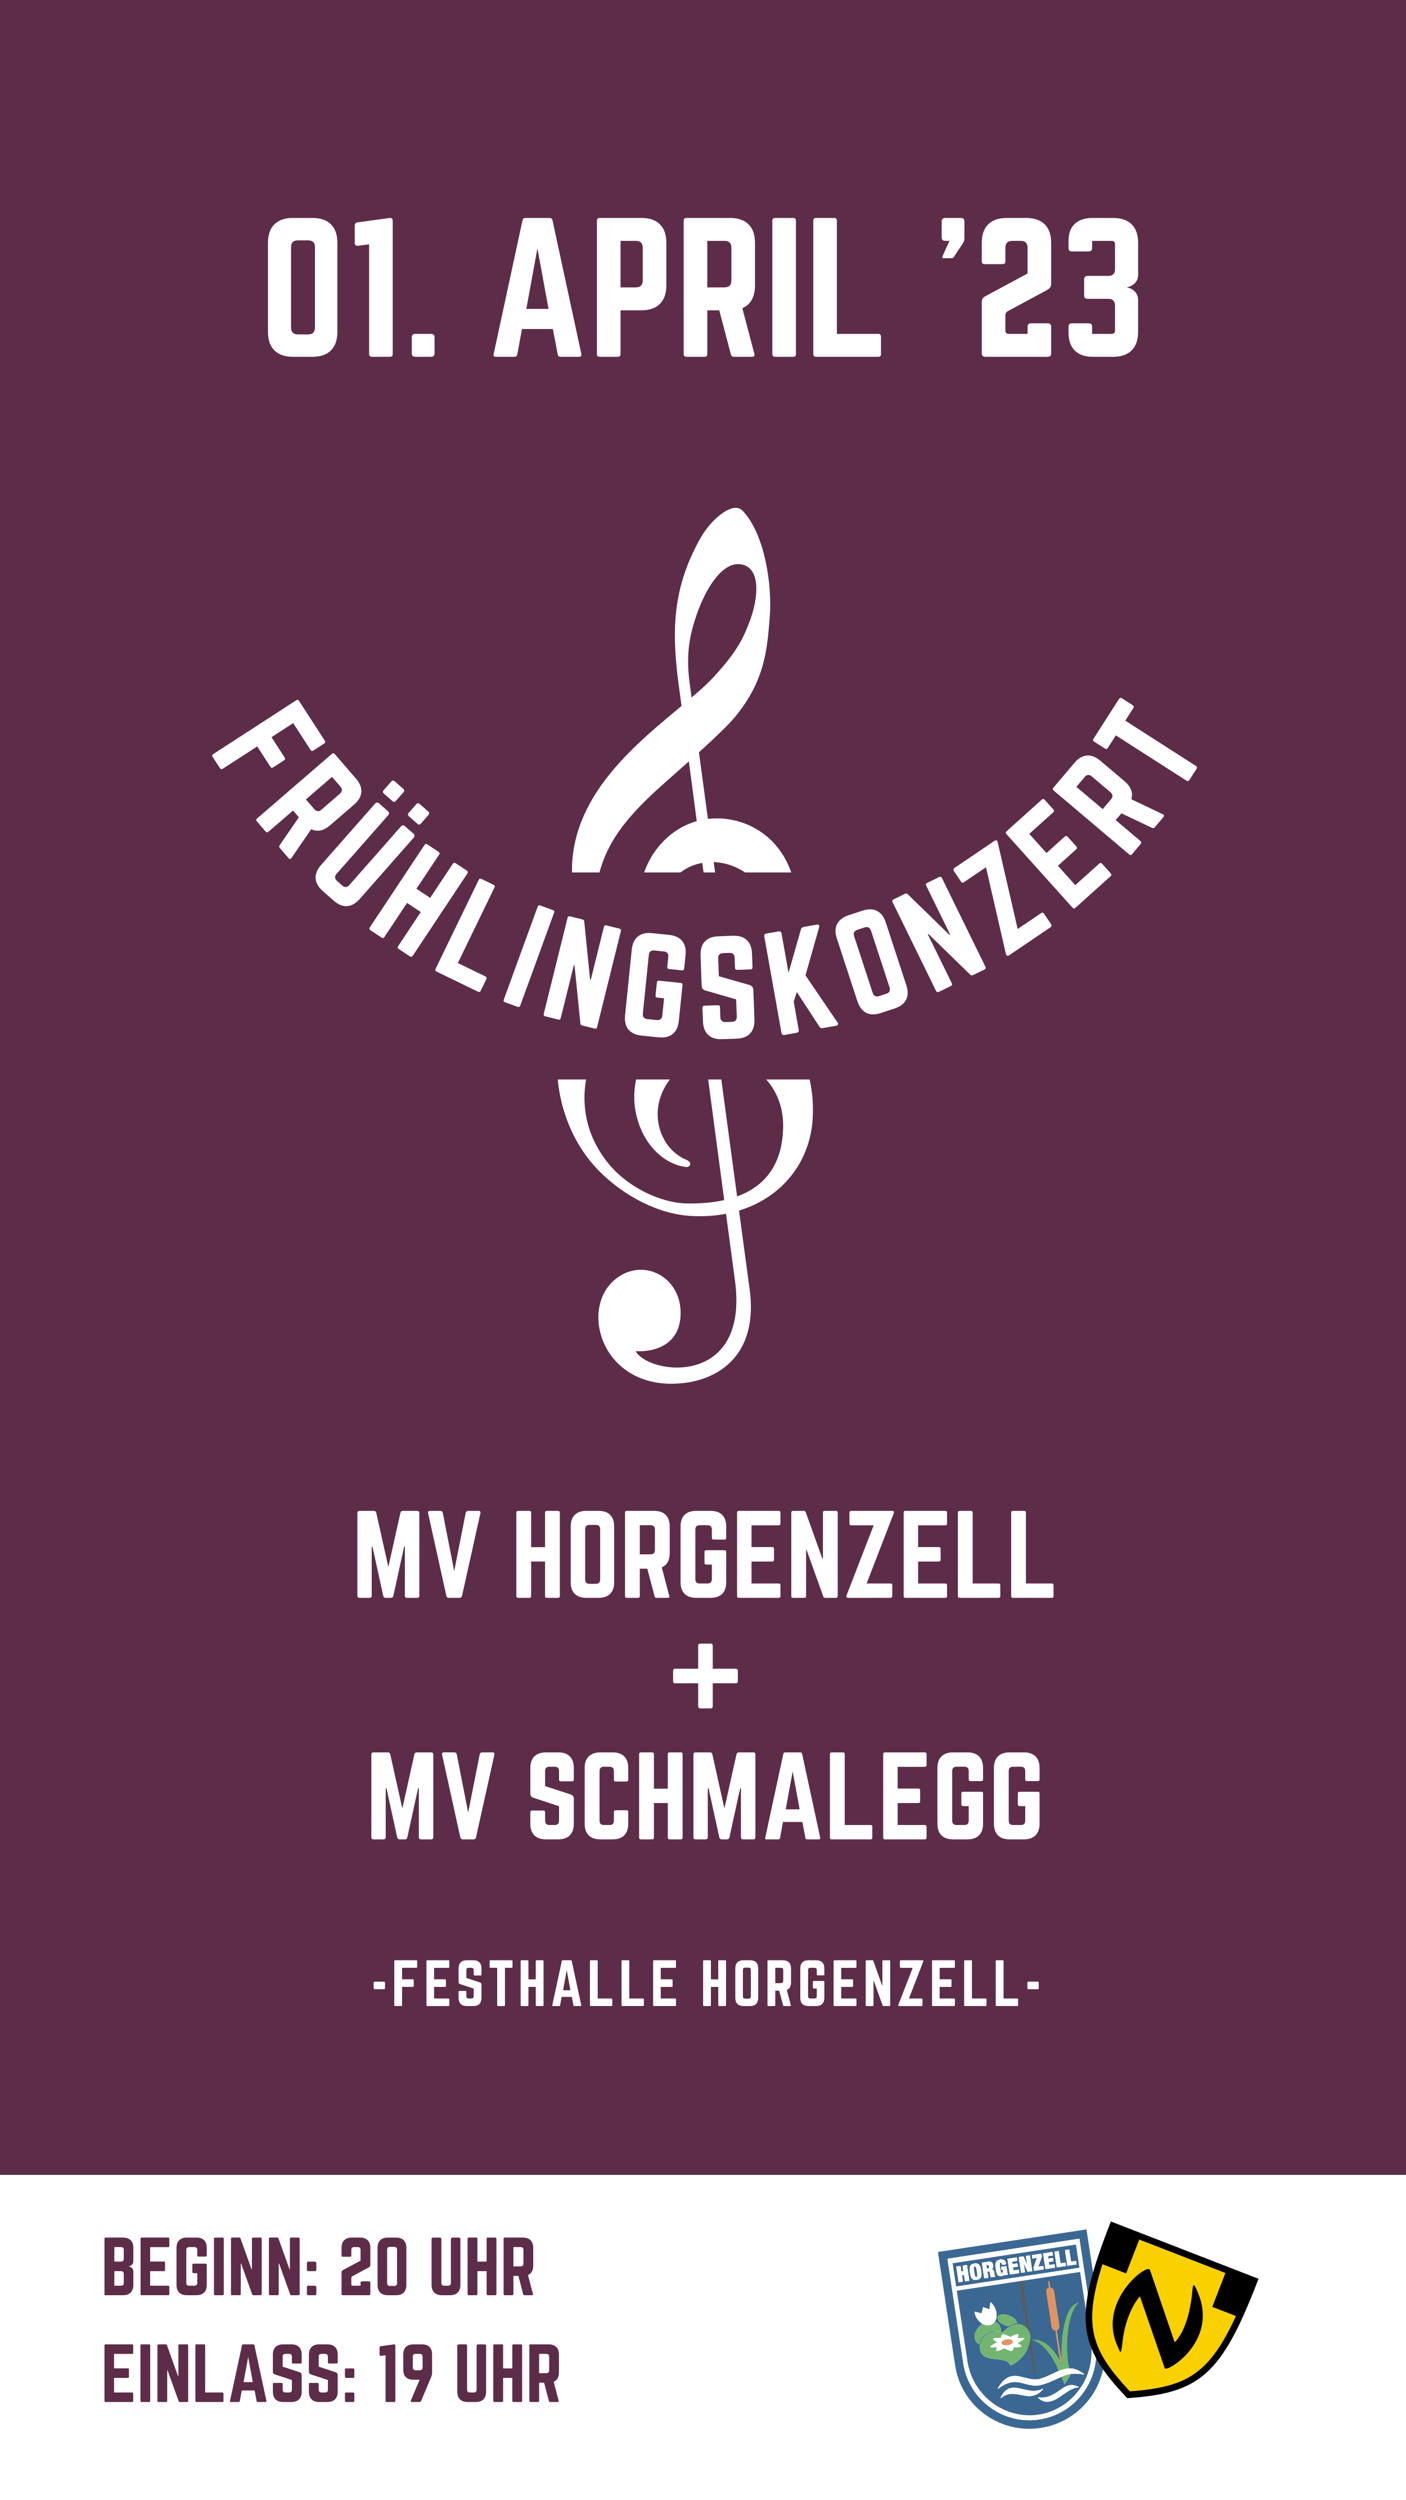 <?xml version="1.0" encoding="UTF-8" standalone="no"?>
<svg xmlns="http://www.w3.org/2000/svg" id="svg5" width="500" height="888.889" version="1.1" viewBox="0 0 132.292 235.185">
  <rect x="0" y="0" width="132.292" height="235.185" fill="#808080" stroke="none"/>
  <defs id="defs2">
    <clipPath id="clipPath838" clipPathUnits="userSpaceOnUse">
      <path id="path836" d="M0 0h3375v6031.25H0Z" clip-rule="evenodd"/>
    </clipPath>
    <clipPath id="clipPath850" clipPathUnits="userSpaceOnUse">
      <path id="path848" d="M0 0h3375v6000H0Z" clip-rule="evenodd"/>
    </clipPath>
    <clipPath id="clipPath862" clipPathUnits="userSpaceOnUse">
      <path id="path860" d="M0 0h3375v6000H0Z" clip-rule="evenodd"/>
    </clipPath>
    <clipPath id="clipPath874" clipPathUnits="userSpaceOnUse">
      <path id="path872" d="M0 5218.847h3375V6000H0Z" clip-rule="evenodd"/>
    </clipPath>
    <clipPath id="clipPath886" clipPathUnits="userSpaceOnUse">
      <path id="path884" d="M0 0h3375v6000H0Z" clip-rule="evenodd"/>
    </clipPath>
    <clipPath id="clipPath990" clipPathUnits="userSpaceOnUse">
      <path id="path988" d="M1326.131 2580.236h625v746.875h-625z" clip-rule="evenodd"/>
    </clipPath>
    <clipPath id="clipPath1002" clipPathUnits="userSpaceOnUse">
      <path id="path1000" d="M1362.534 1210.47h550v875h-550z" clip-rule="evenodd"/>
    </clipPath>
    <clipPath id="clipPath1014" clipPathUnits="userSpaceOnUse">
      <path id="path1012" d="M0 0h3375v6000H0Z" clip-rule="evenodd"/>
    </clipPath>
    <clipPath id="clipPath1056" clipPathUnits="userSpaceOnUse">
      <path id="path1054" d="M0 0h3375v6031.25H0Z"/>
    </clipPath>
    <clipPath id="clipPath1062" clipPathUnits="userSpaceOnUse">
      <path id="path1060" d="M0 0h3375v6000H0Z"/>
    </clipPath>
    <clipPath id="clipPath1068" clipPathUnits="userSpaceOnUse">
      <path id="path1066" d="M0 0h3375v6000H0Z"/>
    </clipPath>
    <clipPath id="clipPath1074" clipPathUnits="userSpaceOnUse">
      <path id="path1072" d="m2235.028 5326.006 371.112-53.86 78.544 541.206-371.112 53.859z"/>
    </clipPath>
    <clipPath id="clipPath1090" clipPathUnits="userSpaceOnUse">
      <path id="path1088" d="M2601.104 5326.01h437.5v428.124h-437.5z" clip-rule="evenodd"/>
    </clipPath>
    <clipPath id="clipPath1106" clipPathUnits="userSpaceOnUse">
      <path id="path1104" d="M0 0h3375v6000H0Z" clip-rule="evenodd"/>
    </clipPath>
    <mask id="mask1078" width="1" height="1" x="0" y="0" maskUnits="userSpaceOnUse"/>
    <mask id="mask1094" width="1" height="1" x="0" y="0" maskUnits="userSpaceOnUse"/>
  </defs>
  <g id="layer1" transform="matrix(.463 0 0 .463 36.504 79.384)">
    <g id="g852" transform="matrix(.265 0 0 .265 -78.849 -171.469)">
      <path id="path854" d="M0 0h1080v1920H0Z" style="fill:#fff;fill-opacity:1;fill-rule:nonzero;stroke:none"/>
    </g>
    <g id="g864" transform="matrix(.265 0 0 .265 -78.849 -171.469)">
      <path id="path866" d="M0 0h1080v1920H0z" style="fill:#5d2c48;fill-opacity:1;fill-rule:nonzero;stroke:none"/>
    </g>
    <path id="path878" d="M-78.849 270.393h285.75v66.138h-285.75Z" style="fill:#fff;fill-opacity:1;fill-rule:nonzero;stroke:none;stroke-width:.627"/>
    <g id="g882" clip-path="url(#clipPath886)" transform="matrix(.085 0 0 .085 -78.849 -171.469)">
      <g id="g888" transform="rotate(57.056 -1118.141 1506.804) scale(3.125)">
        <g id="text892" aria-label="F" style="font-size:98.46px;font-family:Norwester;-inkscape-font-specification:Norwester-Regular;fill:#fff" transform="translate(0 98)">
          <path id="path1154" d="M44.307-77.193v9.846q0 1.576-1.575 1.576H18.314v19.79h18.51q1.575 0 1.575 1.576v9.846q0 1.575-1.575 1.575h-18.51v31.409Q18.314 0 16.738 0H6.498Q4.923 0 4.923-1.575v-75.618q0-1.575 1.575-1.575h36.234q1.575 0 1.575 1.575z"/>
        </g>
      </g>
      <g id="g894" transform="rotate(49.206 -1492.223 1783.275) scale(3.125)">
        <g id="text898" aria-label="R" style="font-size:98.46px;font-family:Norwester;-inkscape-font-specification:Norwester-Regular;fill:#fff" transform="translate(0 98)">
          <path id="path1157" d="M45.39-64.59v24.024q0 9.846-7.188 12.997l6.794 25.797Q45.49 0 43.618 0h-10.24Q32 0 31.704-1.378l-6.597-25.01h-6.793v24.813Q18.314 0 16.738 0H6.498Q4.923 0 4.923-1.575v-75.618q0-1.575 1.575-1.575h24.714q6.99 0 10.535 3.643Q45.39-71.58 45.39-64.59zM18.314-39.384h9.747q3.938 0 3.938-3.938v-18.51q0-3.94-3.938-3.94h-9.747z"/>
        </g>
      </g>
      <g id="g900" transform="rotate(41.356 -2000.132 2161.542) scale(3.125)">
        <g id="text904" aria-label="U" style="font-size:98.46px;font-family:Norwester;-inkscape-font-specification:Norwester-Regular;fill:#fff" transform="translate(0 98)">
          <path id="path1160" d="M33.28-78.768h9.058q.787 0 1.378.59.591.592.591 1.38v62.62q0 6.892-3.643 10.535Q37.119 0 30.129 0H19.1Q12.21 0 8.566-3.643T4.923-14.178v-62.62q0-.788.59-1.38.592-.59 1.38-.59h9.451q.788 0 1.379.59.59.592.59 1.38v59.863q0 3.938 3.939 3.938h5.12q3.938 0 3.938-3.938V-76.8q0-.787.591-1.378.59-.591 1.378-.591z"/>
        </g>
      </g>
      <g id="g906" transform="rotate(33.584 -2723.682 2698.662) scale(3.125)">
        <g id="text910" aria-label="H" style="font-size:98.46px;font-family:Norwester;-inkscape-font-specification:Norwester-Regular;fill:#fff" transform="translate(0 98)">
          <path id="path1163" d="M30.916-45.882v-31.31q0-1.576 1.576-1.576h10.141q1.674 0 1.674 1.575v75.618Q44.307 0 42.633 0H32.492q-1.576 0-1.576-1.575v-31.31H18.314v31.31Q18.314 0 16.738 0H6.597Q4.923 0 4.923-1.575v-75.618q0-1.575 1.674-1.575h10.141q1.576 0 1.576 1.575v31.31z"/>
        </g>
      </g>
      <g id="g912" transform="rotate(25.882 -3855.037 3541.29) scale(3.125)">
        <g id="text916" aria-label="L" style="font-size:98.46px;font-family:Norwester;-inkscape-font-specification:Norwester-Regular;fill:#fff" transform="translate(0 98)">
          <path id="path1166" d="M18.314-12.997v-64.196q0-1.575-1.576-1.575H6.498q-1.575 0-1.575 1.575v75.618Q4.923 0 6.498 0h35.249q1.575 0 1.575-1.575v-9.846q0-1.576-1.575-1.576z"/>
        </g>
      </g>
      <g id="g918" transform="rotate(20.035 -5300.425 4711.372) scale(3.125)">
        <g id="text922" aria-label="I" style="font-size:98.46px;font-family:Norwester;-inkscape-font-specification:Norwester-Regular;fill:#fff" transform="translate(0 98)">
          <path id="path1169" d="M6.498-78.768h10.24q1.576 0 1.576 1.575v75.618Q18.314 0 16.738 0H6.498Q4.923 0 4.923-1.575v-75.618q0-1.575 1.575-1.575z"/>
        </g>
      </g>
      <g id="g924" transform="rotate(13.928 -8028.656 6621.296) scale(3.125)">
        <g id="text928" aria-label="N" style="font-size:98.46px;font-family:Norwester;-inkscape-font-specification:Norwester-Regular;fill:#fff" transform="translate(0 98)">
          <path id="path1172" d="M35.15-78.768h10.24q1.575 0 1.575 1.575v75.618Q46.965 0 45.39 0h-9.747q-1.379 0-1.773-1.28L18.806-43.322h-.492v41.747Q18.314 0 16.738 0H6.498Q4.923 0 4.923-1.575v-75.618q0-1.575 1.575-1.575h9.748q1.378 0 1.772 1.28l14.966 41.845h.59v-41.55q0-1.575 1.576-1.575z"/>
        </g>
      </g>
      <g id="g930" transform="rotate(5.826 -20517.259 15878.45) scale(3.125)">
        <g id="text934" aria-label="G" style="font-size:98.46px;font-family:Norwester;-inkscape-font-specification:Norwester-Regular;fill:#fff" transform="translate(0 98)">
          <path id="path1175" d="M4.923-14.178V-64.59q0-6.99 3.643-10.535 3.643-3.643 10.535-3.643h12.997q6.892 0 10.535 3.643 3.643 3.545 3.643 10.535v10.24q0 1.575-1.575 1.575h-9.846q-1.576 0-1.576-1.575v-7.483q0-3.938-3.938-3.938h-7.089q-3.938 0-3.938 3.938v44.898q0 3.938 3.938 3.938h7.09q3.937 0 3.937-3.938V-30.13h-5.12q-1.575 0-1.575-1.575v-9.846q0-1.575 1.576-1.575H44.7q1.576 0 1.576 1.575v27.372q0 6.892-3.643 10.535T32.098 0H19.101Q12.21 0 8.566-3.643T4.923-14.178Z"/>
        </g>
      </g>
      <g id="g936" transform="rotate(-2.087 60673.67 -44363.692) scale(3.125)">
        <g id="text940" aria-label="S" style="font-size:98.46px;font-family:Norwester;-inkscape-font-specification:Norwester-Regular;fill:#fff" transform="translate(0 98)">
          <path id="path1178" d="M19.101-78.768H30.13q6.99 0 10.535 3.643 3.643 3.545 3.643 10.535v10.437q0 1.575-1.575 1.575h-10.24q-1.576 0-1.576-1.575v-7.68q0-3.938-3.938-3.938h-4.726q-3.938 0-3.938 3.938v13.588l23.433 7.68q2.56 1.083 2.56 3.642v22.745q0 6.892-3.643 10.535Q37.119 0 30.129 0H19.1Q12.21 0 8.566-3.643T4.923-14.178v-10.339q0-1.575 1.575-1.575h10.24q1.576 0 1.576 1.575v7.582q0 3.938 3.938 3.938h4.726q3.938 0 3.938-3.938V-30.03L7.581-37.71q-2.658-.886-2.658-3.643V-64.59q0-6.99 3.643-10.535 3.643-3.643 10.535-3.643z"/>
        </g>
      </g>
      <g id="g942" transform="rotate(-10.113 13197.524 -9086.938) scale(3.125)">
        <g id="text946" aria-label="K" style="font-size:98.46px;font-family:Norwester;-inkscape-font-specification:Norwester-Regular;fill:#fff" transform="translate(0 98)">
          <path id="path1181" d="M47.064 0H36.627q-1.674 0-2.264-1.477L21.957-30.72l-3.643 6.991v21.76Q18.314 0 16.344 0H6.892Q4.923 0 4.923-1.97v-74.829q0-1.969 1.97-1.969h9.451q1.97 0 1.97 1.97v30.522l15.162-31.015q.788-1.477 2.265-1.477h10.338q1.083 0 1.477.69.394.59-.098 1.673L30.72-42.042 48.54-2.265q.493.985.1 1.674Q48.244 0 47.063 0Z"/>
        </g>
      </g>
      <g id="g948" transform="rotate(-18.138 7708.634 -5045.668) scale(3.125)">
        <g id="text952" aria-label="O" style="font-size:98.46px;font-family:Norwester;-inkscape-font-specification:Norwester-Regular;fill:#fff" transform="translate(0 98)">
          <path id="path1184" d="M4.923-14.178V-64.59q0-6.99 3.643-10.535 3.643-3.643 10.535-3.643H30.13q6.99 0 10.535 3.643 3.643 3.545 3.643 10.535v50.412q0 6.892-3.643 10.535Q37.119 0 30.129 0H19.1Q12.21 0 8.566-3.643T4.923-14.178Zm17.034 1.477h5.71q3.939 0 3.939-3.939v-45.488q0-3.939-3.939-3.939h-5.71q-3.939 0-3.939 3.939v45.488q0 3.939 3.939 3.939z"/>
        </g>
      </g>
      <g id="g954" transform="rotate(-26.1 5586.23 -3459.623) scale(3.125)">
        <g id="text958" aria-label="N" style="font-size:98.46px;font-family:Norwester;-inkscape-font-specification:Norwester-Regular;fill:#fff" transform="translate(0 98)">
          <path id="path1187" d="M35.15-78.768h10.24q1.575 0 1.575 1.575v75.618Q46.965 0 45.39 0h-9.747q-1.379 0-1.773-1.28L18.806-43.322h-.492v41.747Q18.314 0 16.738 0H6.498Q4.923 0 4.923-1.575v-75.618q0-1.575 1.575-1.575h9.748q1.378 0 1.772 1.28l14.966 41.845h.59v-41.55q0-1.575 1.576-1.575z"/>
        </g>
      </g>
      <g id="g960" transform="rotate(-34.111 4435.934 -2614.058) scale(3.125)">
        <g id="text964" aria-label="Z" style="font-size:98.46px;font-family:Norwester;-inkscape-font-specification:Norwester-Regular;fill:#fff" transform="translate(0 98)">
          <path id="path1190" d="M7.286-78.768h37.021q2.363 0 1.477 2.363L21.267-12.997H42.93q1.575 0 1.575 1.576v9.747q0 1.477-1.575 1.674H4.628Q3.446 0 3.052-.69q-.295-.688.099-1.673l24.516-63.31H7.286q-1.575 0-1.575-1.575v-9.846q0-1.477 1.575-1.674z"/>
        </g>
      </g>
      <g id="g966" transform="rotate(-41.926 3728.073 -2090.989) scale(3.125)">
        <g id="text970" aria-label="E" style="font-size:98.46px;font-family:Norwester;-inkscape-font-specification:Norwester-Regular;fill:#fff" transform="translate(0 98)">
          <path id="path1193" d="M44.209-77.193v9.846q0 1.674-1.576 1.674H18.018v19.692h18.806q1.575 0 1.575 1.674v9.748q0 1.673-1.575 1.673H18.018v19.89h24.615q1.576 0 1.576 1.575v9.846Q44.209 0 42.633 0H6.4Q4.923 0 4.923-1.575v-75.618q0-1.575 1.477-1.575h36.233q1.576 0 1.576 1.575z"/>
        </g>
      </g>
      <g id="g972" transform="rotate(-49.768 3234.232 -1721.692) scale(3.125)">
        <g id="text976" aria-label="R" style="font-size:98.46px;font-family:Norwester;-inkscape-font-specification:Norwester-Regular;fill:#fff" transform="translate(0 98)">
          <path id="path1196" d="M45.39-64.59v24.024q0 9.846-7.188 12.997l6.794 25.797Q45.49 0 43.618 0h-10.24Q32 0 31.704-1.378l-6.597-25.01h-6.793v24.813Q18.314 0 16.738 0H6.498Q4.923 0 4.923-1.575v-75.618q0-1.575 1.575-1.575h24.714q6.99 0 10.535 3.643Q45.39-71.58 45.39-64.59zM18.314-39.384h9.747q3.938 0 3.938-3.938v-18.51q0-3.94-3.938-3.94h-9.747z"/>
        </g>
      </g>
      <g id="g978" transform="rotate(-57.337 2874.237 -1464.81) scale(3.125)">
        <g id="text982" aria-label="T" style="font-size:98.46px;font-family:Norwester;-inkscape-font-specification:Norwester-Regular;fill:#fff" transform="translate(0 98)">
          <path id="path1199" d="M4.53-78.768h36.232q1.576 0 1.576 1.575v9.846q0 1.576-1.576 1.576h-11.42v64.196Q29.341 0 27.765 0h-10.24Q15.95 0 15.95-1.575v-64.196H4.529q-1.575 0-1.575-1.576v-9.846q0-1.575 1.575-1.575z"/>
        </g>
      </g>
    </g>
    <g id="g986" clip-path="url(#clipPath990)" transform="matrix(.085 0 0 .085 -78.849 -171.469)">
      <g id="g992" transform="matrix(.687 0 0 .686 1244.682 2031.15)">
        <path id="path994" d="M592.11 1276c-130.36-7.577-263.45-89.34-343.05-183.18-92.286-108.81-130.33-256.74-120.59-378.22 28.631-356.95 416.81-567.93 560.5-723.84 96.182-104.37 116.35-155.24 137.83-208.92 41.592-103.9 48.292-225.63-34.166-234.72-78.727-8.677-143.5 115.13-172.42 199.74-26.014 76.105-43.305 152.46-27.653 267.16 7.033 51.53 200.63 1489.9 203.9 1512.2 32.604 222.82-94.821 315.02-224.9 331.42-280.9 35.413-371.03-250.04-245.13-358.45 96.922-83.472 237.93-11.81 230.31 125.42-6.746 121.55-125.93 125.13-156.38 122.35 46.748 83.842 399.18 127.64 345.06-251.15-7.604-53.23-186.5-1404.9-190.88-1435.2-32.82-226.44-37.82-405.68 80.16-614.85 43.557-77.215 112.39-127.06 146.18-120.54 7.427 1.434 14.826 4.16 20.699 10.221 90.5 93.25 118.26 300.04 108.35 418.82-10.153 121.63-15.811 247.54-136.75 394.38-46.803 56.823-189.62 182-271.51 253.92-115.06 101.05-198.51 189.3-243.67 295.77-50.744 119.66-59.335 270.28 55.279 403.93 65.93 75.511 175.32 129.09 267.38 130.23 255.98 3.179 330.74-123 333.12-265.9 3.932-235.3-280.13-324.26-396.92-162.47-67.716 93.812-37.952 192.55 7.526 239.53 15.61 16.122 33.047 28.402 49.543 35.248 5.979 2.48 20.04 9.02 16.05 18.592-3.32 7.965-9.77 8.413-15.643 7.71-73.648-8.833-155.2-79.23-175.25-200.31-29.22-176.48 126.52-385.84 348.83-351.6 145.54 22.414 280.67 147.65 268.82 380.85-10.162 199.86-175.85 356.31-424.63 341.85l.005.01z" style="fill:#fff;fill-opacity:1;fill-rule:nonzero;stroke:none"/>
      </g>
    </g>
    <g id="g998" clip-path="url(#clipPath1002)" transform="matrix(.085 0 0 .085 -78.849 -171.469)">
      <g id="g1004" transform="matrix(.604 0 0 .606 1290.862 1623.15)">
        <path id="path1006" d="M592.11 1276c-130.36-7.577-263.45-89.34-343.05-183.18-92.286-108.81-130.33-256.74-120.59-378.22 28.631-356.95 416.81-567.93 560.5-723.84 96.182-104.37 116.35-155.24 137.83-208.92 41.592-103.9 48.292-225.63-34.166-234.72-78.727-8.677-143.5 115.13-172.42 199.74-26.014 76.105-43.305 152.46-27.653 267.16 7.033 51.53 200.63 1489.9 203.9 1512.2 32.604 222.82-94.821 315.02-224.9 331.42-280.9 35.413-371.03-250.04-245.13-358.45 96.922-83.472 237.93-11.81 230.31 125.42-6.746 121.55-125.93 125.13-156.38 122.35 46.748 83.842 399.18 127.64 345.06-251.15-7.604-53.23-186.5-1404.9-190.88-1435.2-32.82-226.44-37.82-405.68 80.16-614.85 43.557-77.215 112.39-127.06 146.18-120.54 7.427 1.434 14.826 4.16 20.699 10.221 90.5 93.25 118.26 300.04 108.35 418.82-10.153 121.63-15.811 247.54-136.75 394.38-46.803 56.823-189.62 182-271.51 253.92-115.06 101.05-198.51 189.3-243.67 295.77-50.744 119.66-59.335 270.28 55.279 403.93 65.93 75.511 175.32 129.09 267.38 130.23 255.98 3.179 330.74-123 333.12-265.9 3.932-235.3-280.13-324.26-396.92-162.47-67.716 93.812-37.952 192.55 7.526 239.53 15.61 16.122 33.047 28.402 49.543 35.248 5.979 2.48 20.04 9.02 16.05 18.592-3.32 7.965-9.77 8.413-15.643 7.71-73.648-8.833-155.2-79.23-175.25-200.31-29.22-176.48 126.52-385.84 348.83-351.6 145.54 22.414 280.67 147.65 268.82 380.85-10.162 199.86-175.85 356.31-424.63 341.85l.005.01z" style="fill:#fff;fill-opacity:1;fill-rule:nonzero;stroke:none"/>
      </g>
    </g>
    <g id="text1020" aria-label="01. APRIL '23" style="font-size:35.261px;font-family:Norwester;-inkscape-font-specification:Norwester-Regular;fill:#fff;stroke-width:.265">
      <path id="path1202" d="M-24.386-104.045v-18.053q0-2.504 1.305-3.773 1.304-1.305 3.773-1.305h3.949q2.503 0 3.773 1.305 1.304 1.27 1.304 3.773v18.053q0 2.469-1.304 3.773-1.27 1.305-3.773 1.305h-3.95q-2.468 0-3.772-1.305-1.305-1.304-1.305-3.773zm6.1.53h2.045q1.41 0 1.41-1.411v-16.29q0-1.411-1.41-1.411h-2.045q-1.41 0-1.41 1.41v16.29q0 1.411 1.41 1.411z"/>
      <path id="path1204" d="m-6.086-126.294 6.488-.882q.564 0 .564.564v27.08q0 .565-.564.565h-3.667q-.564 0-.564-.564v-22.285l-2.187.282q-.74.106-.74-.635v-3.385q0-.705.67-.74z"/>
      <path id="path1206" d="M4.844-99.672v-3.244q0-.706.706-.706h3.208q.706 0 .706.706v3.244q0 .705-.706.705H5.55q-.706 0-.706-.705z"/>
      <path id="path1208" d="M38.8-98.967h-3.737q-.459 0-.565-.494l-.987-5.148h-6.276l-.952 5.148q-.106.494-.565.494h-3.773q-.634 0-.458-.6l5.853-27.115q.106-.494.6-.494h4.901q.494 0 .6.494l5.853 27.115q.106.6-.494.6zm-6.17-9.732-2.257-12.306-2.257 12.306z"/>
      <path id="path1210" d="M42.467-99.531v-27.08q0-.565.564-.565h8.462q2.504 0 3.773 1.305 1.305 1.27 1.305 3.773v8.603q0 2.469-1.305 3.773-1.269 1.305-3.773 1.305h-4.23v8.886q0 .564-.565.564h-3.667q-.564 0-.564-.564zm4.795-13.54h3.103q1.41 0 1.41-1.411v-6.629q0-1.41-1.41-1.41h-3.103z"/>
      <path id="path1212" d="M74.589-122.098v8.603q0 3.526-2.574 4.655l2.433 9.238q.176.635-.494.635h-3.667q-.494 0-.6-.494l-2.362-8.956h-2.433v8.886q0 .564-.564.564H60.66q-.564 0-.564-.564v-27.08q0-.565.564-.565h8.85q2.504 0 3.773 1.305 1.305 1.27 1.305 3.773zm-9.697 9.026h3.491q1.41 0 1.41-1.41v-6.629q0-1.41-1.41-1.41h-3.49z"/>
      <path id="path1214" d="M78.679-127.176h3.667q.564 0 .564.564v27.08q0 .565-.564.565h-3.667q-.565 0-.565-.564v-27.08q0-.565.565-.565z"/>
      <path id="path1216" d="M91.231-103.622v-22.99q0-.564-.564-.564H87q-.564 0-.564.564v27.08q0 .565.564.565h12.623q.565 0 .565-.564v-3.526q0-.565-.565-.565z"/>
      <path id="path1218" d="M112.528-123.227v-3.244q0-.705.705-.705h3.209q.705 0 .705.705v3.456q0 .494-.247.881l-1.904 2.892q-.14.247-.423.247h-1.587q-.458 0-.282-.424l1.41-3.102h-.88q-.706 0-.706-.706z"/>
      <path id="path1220" d="m133.825-112.472-7.863 4.231q-.493.282-.493.846v3.068q0 .705.705.705h3.808v-1.445q0-.706.705-.706h3.385q.705 0 .705.706v5.395q0 .705-.705.705h-12.694q-.705 0-.705-.705v-10.402q0-.494.212-.776.211-.282.705-.529l8.392-4.513v-5.219q0-1.41-1.41-1.41h-1.693q-1.41 0-1.41 1.41v2.75q0 .564-.565.564h-3.667q-.564 0-.564-.564v-3.737q0-2.504 1.305-3.773 1.304-1.305 3.773-1.305h3.949q2.468 0 3.773 1.305 1.304 1.27 1.304 3.773v8.321q0 .494-.246.776-.212.247-.706.529z"/>
      <path id="path1222" d="M152.443-122.098v6.488q0 .987-.635 1.657t-1.587.846v.07q.952.142 1.587.847.635.67.635 1.657v6.488q0 2.469-1.305 3.773-1.305 1.305-3.808 1.305h-4.09q-2.398 0-3.668-1.27-1.269-1.269-1.269-3.667v-1.163q0-.706.705-.706h3.385q.706 0 .706.706v1.445h3.949q.705 0 .705-.705v-5.007q0-1.41-1.41-1.41h-4.161q-.705 0-.705-.706v-3.244q0-.705.705-.705h4.16q1.411 0 1.411-1.375v-5.042q0-.705-.705-.705h-3.95v1.445q0 .705-.705.705h-3.385q-.705 0-.705-.705v-1.445q0-2.292 1.27-3.456 1.269-1.199 3.667-1.199h4.09q2.503 0 3.808 1.305 1.305 1.27 1.305 3.773z"/>
    </g>
    <g id="text1026" aria-label="BEGINN: 20 UHR" style="font-size:14.639px;font-family:Norwester;-inkscape-font-specification:Norwester-Regular;fill:#5d2c48;stroke-width:.265">
      <path id="path1225" d="M-51.742 285.245v2.693q0 .41-.263.688-.264.279-.659.352v.029q.395.059.659.351.263.279.263.688v2.694q0 1.025-.541 1.566-.542.542-1.581.542h-3.514q-.234 0-.234-.234V283.37q0-.234.234-.234h3.514q1.04 0 1.58.541.542.527.542 1.567zm-1.947 2.21v-1.8q0-.586-.585-.586h-1.332v2.957h1.332q.585 0 .585-.57zm0 4.875v-1.786q0-.585-.585-.585h-1.332v2.957h1.332q.585 0 .585-.586z"/>
      <path id="path1227" d="M-44.437 283.37v1.465q0 .249-.234.249h-3.66v2.928h2.796q.235 0 .235.248v1.45q0 .249-.235.249h-2.796v2.957h3.66q.234 0 .234.234v1.464q0 .234-.234.234h-5.387q-.22 0-.22-.234V283.37q0-.234.22-.234h5.387q.234 0 .234.234z"/>
      <path id="path1229" d="M-42.973 292.74v-7.495q0-1.04.542-1.567.541-.541 1.566-.541h1.932q1.025 0 1.567.541.542.527.542 1.567v1.522q0 .234-.235.234h-1.464q-.234 0-.234-.234v-1.112q0-.586-.585-.586h-1.054q-.586 0-.586.586v6.675q0 .586.586.586h1.054q.585 0 .585-.586v-1.962h-.761q-.234 0-.234-.234v-1.464q0-.234.234-.234h2.46q.234 0 .234.234v4.07q0 1.025-.542 1.566-.542.542-1.567.542h-1.932q-1.025 0-1.566-.542-.542-.541-.542-1.566z"/>
      <path id="path1231" d="M-35.127 283.137h1.523q.234 0 .234.234v11.243q0 .234-.234.234h-1.523q-.234 0-.234-.234V283.37q0-.234.234-.234z"/>
      <path id="path1233" d="M-27.412 283.137h1.523q.234 0 .234.234v11.243q0 .234-.234.234h-1.45q-.204 0-.263-.19l-2.24-6.251h-.073v6.207q0 .234-.234.234h-1.523q-.234 0-.234-.234V283.37q0-.234.234-.234h1.45q.204 0 .263.19l2.225 6.222h.088v-6.178q0-.234.234-.234z"/>
      <path id="path1235" d="M-19.697 283.137h1.522q.235 0 .235.234v11.243q0 .234-.235.234h-1.449q-.205 0-.263-.19l-2.24-6.251h-.073v6.207q0 .234-.235.234h-1.522q-.234 0-.234-.234V283.37q0-.234.234-.234h1.45q.204 0 .263.19l2.225 6.222h.088v-6.178q0-.234.234-.234z"/>
      <path id="path1237" d="M-16.477 289.666v-1.347q0-.293.293-.293h1.332q.293 0 .293.293v1.347q0 .293-.293.293h-1.332q-.293 0-.293-.293zm0 4.89v-1.347q0-.293.293-.293h1.332q.293 0 .293.292v1.347q0 .293-.293.293h-1.332q-.293 0-.293-.293z"/>
      <path id="path1239" d="m-3.975 289.241-3.264 1.757q-.205.117-.205.351v1.274q0 .293.292.293h1.582v-.6q0-.293.292-.293h1.406q.292 0 .292.292v2.24q0 .293-.292.293h-5.27q-.293 0-.293-.293v-4.318q0-.205.088-.322.087-.117.292-.22l3.485-1.874v-2.166q0-.586-.586-.586h-.703q-.585 0-.585.586v1.141q0 .235-.235.235H-9.2q-.234 0-.234-.235v-1.551q0-1.04.541-1.567.542-.541 1.567-.541h1.64q1.024 0 1.566.541.541.527.541 1.567v3.455q0 .205-.102.322-.088.102-.293.22z"/>
      <path id="path1241" d="M-2.116 292.74v-7.495q0-1.04.542-1.567.541-.541 1.566-.541h1.64q1.04 0 1.566.541.542.527.542 1.567v7.495q0 1.025-.542 1.566-.527.542-1.566.542h-1.64q-1.025 0-1.566-.542-.542-.541-.542-1.566zm2.533.22h.849q.585 0 .585-.586v-6.763q0-.586-.585-.586h-.85q-.585 0-.585.586v6.763q0 .586.586.586z"/>
      <path id="path1243" d="M13.08 283.137h1.346q.117 0 .205.087.088.088.088.205v9.311q0 1.025-.542 1.566-.527.542-1.566.542h-1.64q-1.024 0-1.566-.542-.542-.541-.542-1.566v-9.31q0-.118.088-.206.088-.087.205-.087h1.406q.117 0 .204.087.088.088.088.205v8.901q0 .586.586.586h.761q.586 0 .586-.586v-8.9q0-.118.088-.206.087-.087.204-.087z"/>
      <path id="path1245" d="M20.048 288.026v-4.655q0-.234.234-.234h1.508q.249 0 .249.234v11.243q0 .234-.25.234h-1.507q-.234 0-.234-.234v-4.655h-1.874v4.655q0 .234-.234.234h-1.508q-.25 0-.25-.234V283.37q0-.234.25-.234h1.508q.234 0 .234.234v4.655z"/>
      <path id="path1247" d="M29.519 285.245v3.572q0 1.464-1.069 1.932l1.01 3.836q.074.263-.204.263h-1.523q-.205 0-.249-.205l-.98-3.718h-1.01v3.689q0 .234-.235.234h-1.523q-.234 0-.234-.234V283.37q0-.234.234-.234h3.675q1.04 0 1.566.541.542.527.542 1.567zm-4.026 3.747h1.45q.585 0 .585-.585v-2.752q0-.586-.586-.586h-1.449z"/>
    </g>
    <g id="text1030" aria-label="EINLASS: 19 UHR" style="font-size:14.639px;font-family:Norwester;-inkscape-font-specification:Norwester-Regular;fill:#5d2c48;stroke-width:.265">
      <path id="path1250" d="M-51.77 305.067v1.464q0 .248-.235.248h-3.66v2.928h2.796q.234 0 .234.25v1.449q0 .248-.234.248h-2.796v2.958h3.66q.234 0 .234.234v1.464q0 .234-.234.234h-5.387q-.22 0-.22-.234v-11.243q0-.235.22-.235h5.387q.234 0 .234.235z"/>
      <path id="path1252" d="M-50.073 304.832h1.523q.234 0 .234.235v11.243q0 .234-.234.234h-1.523q-.234 0-.234-.234v-11.243q0-.235.234-.235z"/>
      <path id="path1254" d="M-42.358 304.832h1.522q.235 0 .235.235v11.243q0 .234-.235.234h-1.449q-.205 0-.263-.19l-2.24-6.251h-.073v6.207q0 .234-.235.234h-1.522q-.234 0-.234-.234v-11.243q0-.235.234-.235h1.45q.204 0 .263.19l2.225 6.222h.088v-6.177q0-.235.234-.235z"/>
      <path id="path1256" d="M-37.147 314.612v-9.545q0-.235-.234-.235h-1.522q-.235 0-.235.235v11.243q0 .234.235.234h5.24q.235 0 .235-.234v-1.464q0-.234-.234-.234z"/>
      <path id="path1258" d="M-24.908 316.544h-1.552q-.19 0-.234-.205l-.41-2.137h-2.606l-.395 2.137q-.044.205-.235.205h-1.566q-.264 0-.19-.249l2.43-11.258q.044-.205.249-.205h2.035q.205 0 .248.205l2.43 11.258q.045.249-.204.249zm-2.562-4.04-.937-5.11-.937 5.11z"/>
      <path id="path1260" d="M-21.278 304.832h1.64q1.039 0 1.566.542.542.527.542 1.566v1.552q0 .235-.235.235h-1.522q-.234 0-.234-.235v-1.142q0-.585-.586-.585h-.703q-.585 0-.585.585v2.02l3.484 1.143q.38.16.38.541v3.382q0 1.025-.541 1.566-.527.542-1.566.542h-1.64q-1.025 0-1.567-.542-.541-.541-.541-1.566v-1.537q0-.235.234-.235h1.523q.234 0 .234.235v1.127q0 .586.585.586h.703q.586 0 .586-.586v-1.947l-3.47-1.142q-.395-.132-.395-.542v-3.455q0-1.039.541-1.566.542-.542 1.567-.542z"/>
      <path id="path1262" d="M-13.959 304.832h1.64q1.04 0 1.566.542.542.527.542 1.566v1.552q0 .235-.234.235h-1.523q-.234 0-.234-.235v-1.142q0-.585-.585-.585h-.703q-.586 0-.586.585v2.02l3.484 1.143q.381.16.381.541v3.382q0 1.025-.542 1.566-.527.542-1.566.542h-1.64q-1.024 0-1.566-.542-.542-.541-.542-1.566v-1.537q0-.235.235-.235h1.522q.234 0 .234.235v1.127q0 .586.586.586h.703q.585 0 .585-.586v-1.947l-3.47-1.142q-.395-.132-.395-.542v-3.455q0-1.039.542-1.566.542-.542 1.566-.542z"/>
      <path id="path1264" d="M-8.747 311.362v-1.347q0-.293.293-.293h1.332q.293 0 .293.293v1.347q0 .292-.293.292h-1.332q-.293 0-.293-.292zm0 4.89v-1.348q0-.292.293-.292h1.332q.293 0 .293.292v1.347q0 .293-.293.293h-1.332q-.293 0-.293-.293z"/>
      <path id="path1266" d="m-1.428 305.198 2.694-.366q.234 0 .234.235v11.243q0 .234-.234.234H-.257q-.234 0-.234-.234v-9.252l-.908.117q-.307.044-.307-.264v-1.405q0-.293.278-.308z"/>
      <path id="path1268" d="M6.433 312.02H5.16q-.996 0-1.523-.527-.527-.527-.527-1.522v-3.09q0-.995.527-1.522t1.523-.527h1.756q.996 0 1.523.527.527.527.527 1.523v3.762q0 .205-.044.366-.03.161-.102.366l-2.08 4.948q-.087.22-.336.22H4.882q-.366 0-.22-.337zm.015-5.255h-.82q-.585 0-.585.585v2.152q0 .586.585.586h.82q.586 0 .586-.586v-2.152q0-.585-.586-.585z"/>
      <path id="path1270" d="M18.306 304.832h1.346q.118 0 .205.088.088.088.088.205v9.31q0 1.026-.541 1.567-.527.542-1.567.542h-1.64q-1.024 0-1.566-.542-.542-.541-.542-1.566v-9.31q0-.118.088-.206t.205-.088h1.406q.117 0 .205.088.087.088.087.205v8.9q0 .587.586.587h.761q.586 0 .586-.586v-8.9q0-.118.088-.206.087-.088.205-.088z"/>
      <path id="path1272" d="M25.274 309.722v-4.655q0-.235.234-.235h1.508q.249 0 .249.235v11.243q0 .234-.25.234h-1.507q-.234 0-.234-.234v-4.656H23.4v4.656q0 .234-.234.234h-1.508q-.25 0-.25-.234v-11.243q0-.235.25-.235h1.508q.234 0 .234.235v4.655z"/>
      <path id="path1274" d="M34.745 306.94v3.573q0 1.463-1.069 1.932l1.01 3.835q.074.264-.204.264h-1.523q-.205 0-.249-.205l-.98-3.718h-1.01v3.689q0 .234-.235.234h-1.522q-.235 0-.235-.234v-11.243q0-.235.235-.235h3.674q1.04 0 1.566.542.542.527.542 1.566zm-4.026 3.748h1.45q.585 0 .585-.585v-2.753q0-.585-.585-.585h-1.45z"/>
    </g>
    <g id="text1036" aria-label="MV HORGENZELL" style="font-size:22.087px;font-family:Norwester;-inkscape-font-specification:Norwester-Regular;fill:#fff;stroke-width:.265">
      <path id="path1277" d="M3.015 135.497h2.916q.442 0 .442.441v16.787q0 .442-.442.442H3.877q-.442 0-.442-.442v-9.94H3.28l-2.186 9.984q-.089.398-.486.398H-.474q-.376 0-.486-.398l-2.187-9.983h-.155v9.939q0 .442-.441.442h-2.032q-.442 0-.442-.442v-16.787q0-.441.442-.441h2.915q.398 0 .486.397l2.452 11 2.451-11q.11-.397.486-.397z"/>
      <path id="path1279" d="M16.288 135.497h2.098q.508 0 .398.486l-3.733 16.786q-.088.398-.486.398h-2.209q-.375 0-.486-.398l-3.71-16.786q-.11-.486.397-.486h2.099q.397 0 .486.397l2.319 11.84 2.341-11.84q.11-.397.486-.397z"/>
      <path id="path1281" d="M31.923 142.874v-7.024q0-.353.354-.353h2.275q.375 0 .375.353v16.963q0 .354-.375.354h-2.275q-.354 0-.354-.354v-7.024h-2.827v7.024q0 .354-.353.354h-2.275q-.376 0-.376-.354V135.85q0-.353.376-.353h2.275q.353 0 .353.353v7.024z"/>
      <path id="path1283" d="M37.135 149.986v-11.309q0-1.568.817-2.363.817-.817 2.363-.817h2.474q1.568 0 2.363.817.818.795.818 2.363v11.31q0 1.545-.818 2.362-.795.818-2.363.818h-2.474q-1.546 0-2.363-.818-.817-.817-.817-2.363zm3.82.331h1.282q.883 0 .883-.883v-10.205q0-.883-.883-.883h-1.281q-.884 0-.884.883v10.205q0 .883.884.883z"/>
      <path id="path1285" d="M57.255 138.677v5.39q0 2.208-1.613 2.915l1.524 5.787q.11.398-.309.398H54.56q-.31 0-.375-.31l-1.48-5.61H51.18v5.566q0 .354-.354.354H48.53q-.353 0-.353-.354V135.85q0-.353.353-.353h5.544q1.568 0 2.363.817.818.795.818 2.363zm-6.074 5.655h2.186q.884 0 .884-.884v-4.152q0-.884-.884-.884h-2.186z"/>
      <path id="path1287" d="M59.462 149.986v-11.309q0-1.568.817-2.363.817-.817 2.364-.817h2.915q1.546 0 2.363.817.818.795.818 2.363v2.297q0 .354-.354.354h-2.209q-.353 0-.353-.354v-1.678q0-.884-.883-.884h-1.59q-.884 0-.884.884v10.072q0 .883.883.883h1.59q.884 0 .884-.883v-2.96h-1.148q-.354 0-.354-.354v-2.208q0-.354.354-.354h3.71q.354 0 .354.354v6.14q0 1.546-.818 2.363-.817.818-2.363.818h-2.915q-1.547 0-2.364-.818-.817-.817-.817-2.363z"/>
      <path id="path1289" d="M79.759 135.85v2.209q0 .375-.354.375h-5.522v4.418h4.22q.353 0 .353.375v2.187q0 .375-.354.375h-4.219v4.462h5.522q.354 0 .354.354v2.208q0 .354-.354.354h-8.128q-.331 0-.331-.354V135.85q0-.353.331-.353h8.128q.354 0 .354.353z"/>
      <path id="path1291" d="M88.747 135.497h2.297q.353 0 .353.353v16.963q0 .354-.353.354h-2.187q-.309 0-.397-.287l-3.38-9.432h-.11v9.365q0 .354-.354.354H82.32q-.353 0-.353-.354V135.85q0-.353.353-.353h2.187q.31 0 .398.287l3.357 9.387h.132v-9.32q0-.354.354-.354z"/>
      <path id="path1293" d="M94.135 135.497h8.304q.53 0 .332.53l-5.5 14.224h4.86q.353 0 .353.354v2.186q0 .331-.354.376h-8.592q-.265 0-.353-.155-.066-.155.022-.375l5.5-14.203h-4.572q-.354 0-.354-.353v-2.209q0-.331.354-.375z"/>
      <path id="path1295" d="M113.614 135.85v2.209q0 .375-.353.375h-5.522v4.418h4.219q.353 0 .353.375v2.187q0 .375-.353.375h-4.22v4.462h5.523q.353 0 .353.354v2.208q0 .354-.353.354h-8.128q-.332 0-.332-.354V135.85q0-.353.332-.353h8.128q.353 0 .353.353z"/>
      <path id="path1297" d="M118.825 150.251v-14.4q0-.354-.353-.354h-2.297q-.354 0-.354.353v16.963q0 .354.354.354h7.907q.353 0 .353-.354v-2.208q0-.354-.353-.354z"/>
      <path id="path1299" d="M129.647 150.251v-14.4q0-.354-.354-.354h-2.297q-.353 0-.353.353v16.963q0 .354.353.354h7.907q.354 0 .354-.354v-2.208q0-.354-.354-.354z"/>
    </g>
    <g id="text1042" aria-label="MV SCHMALEGG" style="font-size:22.087px;font-family:Norwester;-inkscape-font-specification:Norwester-Regular;fill:#fff;stroke-width:.265">
      <path id="path1302" d="M5.856 184.565H8.77q.442 0 .442.442v16.787q0 .441-.442.441H6.717q-.442 0-.442-.441v-9.94h-.154l-2.187 9.984q-.088.397-.486.397H2.366q-.376 0-.486-.397l-2.187-9.984H-.46v9.94q0 .441-.442.441h-2.032q-.442 0-.442-.441v-16.787q0-.442.442-.442H-.02q.398 0 .486.398l2.452 11 2.452-11q.11-.398.486-.398z"/>
      <path id="path1304" d="M19.128 184.565h2.098q.508 0 .398.486l-3.733 16.787q-.088.397-.486.397h-2.208q-.376 0-.486-.397L11 185.05q-.11-.486.397-.486h2.099q.397 0 .486.398l2.319 11.839 2.341-11.839q.11-.398.486-.398z"/>
      <path id="path1306" d="M32.113 184.565h2.474q1.568 0 2.363.818.817.795.817 2.363v2.341q0 .354-.353.354h-2.297q-.353 0-.353-.354v-1.722q0-.884-.884-.884h-1.06q-.884 0-.884.884v3.048l5.257 1.722q.574.243.574.818v5.102q0 1.546-.817 2.363-.795.817-2.363.817h-2.474q-1.546 0-2.363-.817t-.817-2.363v-2.32q0-.353.353-.353h2.297q.353 0 .353.354v1.7q0 .884.884.884h1.06q.884 0 .884-.884V195.5l-5.235-1.723q-.596-.199-.596-.817v-5.213q0-1.568.817-2.363.817-.818 2.363-.818z"/>
      <path id="path1308" d="M48.832 187.746v2.385q0 .354-.354.354H46.27q-.354 0-.354-.354v-1.766q0-.884-.883-.884h-1.149q-.883 0-.883.884v10.071q0 .884.883.884h1.149q.883 0 .883-.884v-1.767q0-.353.354-.353h2.208q.354 0 .354.353v2.386q0 1.546-.817 2.363-.818.817-2.364.817h-2.474q-1.546 0-2.385-.817-.817-.817-.817-2.363v-11.309q0-1.568.817-2.363.84-.818 2.385-.818h2.474q1.546 0 2.364.818.817.795.817 2.363z"/>
      <path id="path1310" d="M56.87 191.943v-7.024q0-.354.353-.354h2.275q.376 0 .376.354v16.963q0 .353-.376.353h-2.275q-.353 0-.353-.353v-7.024h-2.827v7.024q0 .353-.354.353h-2.275q-.375 0-.375-.353v-16.963q0-.354.375-.354h2.275q.354 0 .354.354v7.024z"/>
      <path id="path1312" d="M71.314 184.565h2.915q.442 0 .442.442v16.787q0 .441-.442.441h-2.054q-.442 0-.442-.441v-9.94h-.154l-2.187 9.984q-.088.397-.486.397h-1.082q-.376 0-.486-.397l-2.187-9.984h-.154v9.94q0 .441-.442.441h-2.032q-.442 0-.442-.441v-16.787q0-.442.442-.442h2.916q.397 0 .485.398l2.452 11 2.452-11q.11-.398.486-.398z"/>
      <path id="path1314" d="M87.524 202.235h-2.341q-.287 0-.354-.309l-.618-3.225h-3.932l-.596 3.225q-.066.31-.354.31h-2.363q-.397 0-.287-.376l3.667-16.985q.066-.31.375-.31h3.07q.31 0 .376.31l3.666 16.985q.066.375-.31.375zm-3.865-6.096-1.414-7.708-1.414 7.708z"/>
      <path id="path1316" d="M92.823 199.32v-14.401q0-.354-.353-.354h-2.297q-.354 0-.354.354v16.963q0 .353.354.353h7.907q.353 0 .353-.353v-2.209q0-.353-.353-.353z"/>
      <path id="path1318" d="M109.454 184.919v2.209q0 .375-.354.375h-5.522v4.418h4.219q.353 0 .353.375v2.187q0 .375-.353.375h-4.219v4.462h5.522q.354 0 .354.353v2.209q0 .353-.354.353h-8.128q-.331 0-.331-.353v-16.963q0-.354.33-.354h8.13q.353 0 .353.354z"/>
      <path id="path1320" d="M111.66 199.055v-11.309q0-1.568.818-2.363.817-.818 2.363-.818h2.916q1.546 0 2.363.818.817.795.817 2.363v2.297q0 .354-.353.354h-2.209q-.353 0-.353-.354v-1.678q0-.884-.884-.884h-1.59q-.883 0-.883.884v10.071q0 .884.883.884h1.59q.884 0 .884-.884v-2.96h-1.149q-.353 0-.353-.353v-2.208q0-.354.353-.354h3.711q.353 0 .353.354v6.14q0 1.546-.817 2.363t-2.363.817h-2.916q-1.546 0-2.363-.817t-.817-2.363z"/>
      <path id="path1322" d="M123.145 199.055v-11.309q0-1.568.817-2.363.817-.818 2.363-.818h2.916q1.546 0 2.363.818.817.795.817 2.363v2.297q0 .354-.353.354h-2.209q-.353 0-.353-.354v-1.678q0-.884-.884-.884h-1.59q-.883 0-.883.884v10.071q0 .884.883.884h1.59q.884 0 .884-.884v-2.96h-1.149q-.353 0-.353-.353v-2.208q0-.354.353-.354h3.711q.353 0 .353.354v6.14q0 1.546-.817 2.363t-2.363.817h-2.916q-1.546 0-2.363-.817t-.817-2.363z"/>
    </g>
    <g id="text1048" aria-label="+" style="font-size:22.087px;font-family:Norwester;-inkscape-font-specification:Norwester-Regular;fill:#fff;stroke-width:.265">
      <path id="path1325" d="M71.104 168.01v2.076q0 .442-.441.442h-4.66v4.66q0 .442-.443.442h-2.076q-.442 0-.442-.441v-4.66h-4.66q-.442 0-.442-.443v-2.076q0-.442.442-.442h4.66v-4.66q0-.442.442-.442h2.076q.442 0 .442.442v4.66h4.66q.442 0 .442.442z"/>
    </g>
    <g id="g1108" transform="matrix(.265 0 0 .265 -30.402 222.852)">
      <g id="text1112" aria-label="-FESTHALLE HORGENZELL-" style="font-size:43.92px;font-family:Norwester;-inkscape-font-specification:Norwester-Regular;fill:#fff" transform="translate(101.563 50)">
        <path id="path1328" d="M2.196-13.79v-4.042q0-.878.878-.878h6.94q.878 0 .878.878v4.041q0 .879-.878.879h-6.94q-.878 0-.878-.879z"/>
        <path id="path1330" d="M35.572-34.433v4.392q0 .702-.703.702H23.977v8.828h8.257q.702 0 .702.703v4.392q0 .703-.702.703h-8.257v14.01q0 .703-.703.703h-4.568q-.702 0-.702-.703v-33.73q0-.703.702-.703H34.87q.703 0 .703.703z"/>
        <path id="path1332" d="M60.204-34.433v4.392q0 .746-.702.746h-10.98v8.784h8.388q.703 0 .703.747v4.348q0 .747-.703.747h-8.388v8.872h10.98q.702 0 .702.702v4.392q0 .703-.702.703H43.339q-.659 0-.659-.703v-33.73q0-.703.66-.703h16.162q.702 0 .702.703z"/>
        <path id="path1334" d="M73.637-35.136h4.92q3.118 0 4.699 1.625 1.625 1.581 1.625 4.7v4.655q0 .703-.703.703h-4.567q-.703 0-.703-.703v-3.426q0-1.757-1.757-1.757h-2.108q-1.757 0-1.757 1.757v6.061l10.453 3.426q1.142.483 1.142 1.625v10.146q0 3.074-1.625 4.699Q81.675 0 78.556 0h-4.919q-3.074 0-4.699-1.625t-1.625-4.7v-4.611q0-.703.703-.703h4.567q.703 0 .703.703v3.382q0 1.757 1.757 1.757h2.108q1.757 0 1.757-1.757v-5.842l-10.41-3.425q-1.185-.396-1.185-1.625v-10.366q0-3.118 1.625-4.699 1.625-1.625 4.7-1.625z"/>
        <path id="path1336" d="M91.814-35.136h16.163q.702 0 .702.703v4.392q0 .702-.702.702h-5.095V-.703q0 .703-.703.703h-4.568q-.702 0-.702-.703v-28.636h-5.095q-.703 0-.703-.702v-4.392q0-.703.703-.703z"/>
        <path id="path1338" d="M126.505-20.467v-13.966q0-.703.703-.703h4.523q.747 0 .747.703v33.73q0 .703-.747.703h-4.523q-.703 0-.703-.703v-13.966h-5.622V-.703q0 .703-.703.703h-4.523q-.747 0-.747-.703v-33.73q0-.703.747-.703h4.523q.703 0 .703.703v13.966z"/>
        <path id="path1340" d="M160.756 0h-4.655q-.571 0-.703-.615l-1.23-6.412h-7.818l-1.185 6.412q-.132.615-.703.615h-4.7q-.79 0-.57-.747l7.29-33.774q.132-.615.747-.615h6.105q.615 0 .746.615l7.291 33.774q.132.747-.615.747Zm-7.686-12.122-2.81-15.328-2.812 15.328z"/>
        <path id="path1342" d="M174.012-5.797v-28.636q0-.703-.702-.703h-4.568q-.703 0-.703.703v33.73q0 .703.703.703h15.723q.703 0 .703-.703v-4.392q0-.702-.703-.702z"/>
        <path id="path1344" d="M198.25-5.797v-28.636q0-.703-.703-.703h-4.567q-.703 0-.703.703v33.73q0 .703.703.703h15.723q.703 0 .703-.703v-4.392q0-.702-.703-.702z"/>
        <path id="path1346" d="M234.039-34.433v4.392q0 .746-.703.746h-10.98v8.784h8.389q.702 0 .702.747v4.348q0 .747-.702.747h-8.39v8.872h10.98q.704 0 .704.702v4.392q0 .703-.703.703h-16.163q-.658 0-.658-.703v-33.73q0-.703.658-.703h16.163q.703 0 .703.703z"/>
        <path id="path1348" d="M266.442-20.467v-13.966q0-.703.703-.703h4.524q.746 0 .746.703v33.73q0 .703-.746.703h-4.524q-.703 0-.703-.703v-13.966h-5.622V-.703q0 .703-.702.703h-4.524q-.747 0-.747-.703v-33.73q0-.703.747-.703h4.524q.702 0 .702.703v13.966z"/>
        <path id="path1350" d="M279.524-6.324v-22.488q0-3.118 1.625-4.699 1.625-1.625 4.7-1.625h4.919q3.118 0 4.699 1.625 1.625 1.581 1.625 4.7v22.487q0 3.074-1.625 4.699Q293.886 0 290.767 0h-4.918q-3.075 0-4.7-1.625t-1.625-4.7zm7.598.658h2.548q1.756 0 1.756-1.756v-20.292q0-1.756-1.756-1.756h-2.548q-1.757 0-1.757 1.756v20.292q0 1.756 1.757 1.756z"/>
        <path id="path1352" d="M322.252-28.812v10.717q0 4.392-3.206 5.797l3.03 11.507q.22.791-.615.791h-4.567q-.615 0-.747-.615l-2.943-11.156h-3.03V-.703q0 .703-.703.703h-4.568q-.702 0-.702-.703v-33.73q0-.703.702-.703h11.024q3.119 0 4.7 1.625 1.625 1.581 1.625 4.7zm-12.078 11.244h4.348q1.757 0 1.757-1.757v-8.257q0-1.757-1.757-1.757h-4.348z"/>
        <path id="path1354" d="M329.36-6.324v-22.488q0-3.118 1.625-4.699 1.625-1.625 4.7-1.625h5.797q3.075 0 4.7 1.625 1.625 1.581 1.625 4.7v4.567q0 .703-.703.703h-4.392q-.703 0-.703-.703v-3.338q0-1.757-1.757-1.757h-3.162q-1.757 0-1.757 1.757v20.028q0 1.757 1.757 1.757h3.163q1.756 0 1.756-1.757v-5.886h-2.284q-.702 0-.702-.702v-4.392q0-.703.702-.703h7.379q.703 0 .703.703v12.21q0 3.074-1.625 4.699T341.482 0h-5.797q-3.075 0-4.7-1.625t-1.625-4.7z"/>
        <path id="path1356" d="M372.44-34.433v4.392q0 .746-.704.746h-10.98v8.784h8.39q.702 0 .702.747v4.348q0 .747-.703.747h-8.389v8.872h10.98q.703 0 .703.702v4.392q0 .703-.703.703h-16.162q-.659 0-.659-.703v-33.73q0-.703.659-.703h16.162q.703 0 .703.703z"/>
        <path id="path1358" d="M393.031-35.136h4.568q.703 0 .703.703v33.73q0 .703-.703.703h-4.348q-.615 0-.79-.571l-6.72-18.754h-.22V-.703q0 .703-.703.703h-4.567q-.703 0-.703-.703v-33.73q0-.703.703-.703h4.348q.615 0 .79.571l6.676 18.666h.264v-18.534q0-.703.702-.703z"/>
        <path id="path1360" d="M406.464-35.136h16.514q1.054 0 .659 1.054L412.7-5.797h9.662q.703 0 .703.702v4.348q0 .66-.703.747h-17.085q-.527 0-.702-.307-.132-.308.043-.747l10.936-28.24h-9.09q-.704 0-.704-.703v-4.392q0-.66.703-.747z"/>
        <path id="path1362" d="M447.918-34.433v4.392q0 .746-.703.746h-10.98v8.784h8.39q.702 0 .702.747v4.348q0 .747-.703.747h-8.389v8.872h10.98q.703 0 .703.702v4.392q0 .703-.703.703h-16.162q-.659 0-.659-.703v-33.73q0-.703.659-.703h16.162q.703 0 .703.703z"/>
        <path id="path1364" d="M461-5.797v-28.636q0-.703-.703-.703h-4.568q-.702 0-.702.703v33.73q0 .703.702.703h15.724q.703 0 .703-.703v-4.392q0-.702-.703-.702z"/>
        <path id="path1366" d="M485.237-5.797v-28.636q0-.703-.702-.703h-4.568q-.703 0-.703.703v33.73q0 .703.703.703h15.723q.703 0 .703-.703v-4.392q0-.702-.703-.702z"/>
        <path id="path1368" d="M503.502-13.79v-4.042q0-.878.878-.878h6.94q.878 0 .878.878v4.041q0 .879-.878.879h-6.94q-.878 0-.878-.879z"/>
      </g>
    </g>
  </g>
  <g id="layer2" style="display:inline" transform="matrix(.463 0 0 .463 36.504 79.384)">
    <g id="text1124" aria-label="." style="font-size:25.207px;font-family:Norwester;-inkscape-font-specification:Norwester-Regular;fill:#fff;stroke-width:.265" transform="rotate(41.287)">
      <path id="path1371" d="M-1.003-7.531v-2.32q0-.504.504-.504h2.294q.504 0 .504.504v2.32q0 .504-.504.504H-.5q-.504 0-.504-.504z"/>
    </g>
    <g id="text1118" aria-label="." style="font-size:25.207px;font-family:Norwester;-inkscape-font-specification:Norwester-Regular;fill:#fff;stroke-width:.265" transform="rotate(41.406)">
      <path id="path1374" d="M-7.88-7.632V-9.95q0-.504.505-.504h2.294q.504 0 .504.504v2.32q0 .504-.504.504h-2.294q-.504 0-.504-.505z"/>
    </g>
    <path id="path6" fill="#3b6892" fill-opacity="1" d="M141.949 281.452q.018.075.025.153.011.115.017.153.073.446.203 1.305l3.218 21.205q.063.416.13.955.084.677.09 1.36l.006.336q.005.277-.017.623-.051.803-.139 1.459-.012.09-.052.312-.022.124-.052.312-.042.259-.135.618l-.12.46q-.302 1.146-.84 2.331-.281.618-.484.976-.25.443-.517.877-.124.2-.263.396-.348.49-.715.964-.124.162-.28.338-.147.164-.292.329-.356.405-.746.777-.518.495-1.076.945-.169.136-.378.289-.572.417-.939.656-.31.203-.893.523-1.192.655-2.48 1.088-.072.024-.318.1-.106.031-.212.067-.119.04-.212.063l-.53.13q-1.382.335-2.764.41l-.303.02q-.25.016-.5.009h-.245q-.124.001-.246-.016-.042-.006-.109 0-.06.006-.107.002-.258-.02-.518-.037-.867-.06-1.721-.222-.124-.024-.363-.08-.213-.05-.362-.077-.094-.017-.168-.04l-.135-.044q-.55-.152-.886-.26-.39-.127-.923-.345-1.047-.427-2.029-.99-.345-.197-.674-.42-.19-.129-.392-.27-.351-.246-.735-.552-2.019-1.612-3.426-3.855-1.023-1.632-1.575-3.479-.023-.077-.05-.153-.032-.09-.049-.153-.24-.901-.387-1.822-.002-.013-.014-.051-.008-.027-.013-.052-1.692-11.138-3.382-22.277-.034-.208-.05-.418-.002-.028-.02-.133-.012-.077.002-.135.013-.057.071-.068.157-.028.312-.047.225-.027.313-.041 1.232-.192 4.002-.613l18.164-2.758q3.093-.47 6.187-.932.197-.03.701-.12l.173-.024q.114-.015.222-.057zm-2.33 35.117q.078-.047.136-.113l.106-.12q.265-.264.512-.543.005-.002.006-.008.183-.178.332-.386.592-.686 1.14-1.575 1.637-2.653 1.98-5.7.026-.238.043-.475.05-.726.024-1.454-.025-.688-.089-1.112-1.603-10.564-3.209-21.128-.038-.25-.071-.54a.034.034 87.171 0 0-.033-.03q-.079-.002-.176.012-1.062.157-2.124.318l-23.887 3.63q-.303.046-.6.107a.016.016 80.071 0 0-.013.018l3.166 20.86q.04.272.076.47.11.606.23 1.108.228.962.62 1.911.071.17.192.436.233.515.289.62.495.926 1.07 1.724.801 1.109 1.842 2.061.497.455.97.806.092.068.386.28.225.164.455.321.105.072.217.133.2.11.39.232.071.045.157.088.08.04.158.085.189.108.234.132.926.479 1.916.808.343.114.823.257.106.032.196.05l.169.036q.836.195 1.69.286.117.012.488.035.656.04 1.058.035.98-.015 1.946-.169.319-.05.392-.064.16-.03.388-.081.703-.158 1.141-.294.539-.167.919-.332.04-.017.13-.042.07-.02.128-.046l.576-.257q.076-.034.176-.088.086-.047.175-.09.165-.08.262-.135.27-.153.542-.301.244-.133.591-.373.04-.028.102-.058.08-.039.098-.068.036-.059.093-.094.3-.184.57-.409.458-.38.903-.774z" style="stroke-width:.024"/>
    <path id="path8" fill="#fff" fill-opacity="1" d="M140.71 315.4q-.064.03-.138.126l-.126.164-.04.04q-.024.022-.027.056 0 .006-.006.008-.03.01-.06.038-.134.127-.244.252-.072.082-.168.17-.156.143-.282.315-.444.395-.902.775-.27.224-.57.409-.058.035-.094.093-.018.03-.097.068-.062.03-.102.058-.348.24-.591.373-.272.148-.542.301-.097.055-.262.135-.09.043-.176.09-.099.054-.175.088l-.577.258q-.058.026-.128.045-.09.025-.13.042-.38.166-.918.332-.438.136-1.14.294-.23.051-.39.081-.072.013-.391.064-.967.154-1.947.169-.402.006-1.058-.035-.37-.023-.488-.035-.854-.09-1.69-.286l-.169-.036q-.09-.018-.195-.05-.48-.143-.823-.257-.99-.329-1.916-.808-.046-.024-.234-.132-.078-.044-.159-.084-.085-.043-.156-.088-.191-.123-.39-.233-.112-.061-.217-.133-.23-.157-.456-.32l-.385-.28q-.474-.352-.97-.807-1.041-.952-1.842-2.061-.575-.798-1.07-1.724-.057-.105-.29-.62-.12-.265-.19-.435-.393-.95-.622-1.911-.12-.503-.229-1.11-.035-.196-.077-.469l-3.165-20.86a.016.016 80.071 0 1 .012-.018q.297-.06.6-.106l23.887-3.63q1.062-.162 2.124-.318.098-.015.176-.012a.034.034 87.171 0 1 .033.03q.034.29.072.54 1.606 10.563 3.209 21.127.064.424.088 1.112.026.728-.024 1.454-.016.238-.043.474-.343 3.048-1.979 5.702-.548.888-1.14 1.574zm-.9-30.835a.008.008 0 0 0-.009-.007l-25.047 3.8a.008.008 0 0 0-.007.01l.712 4.689a.008.008 0 0 0 .009.007l25.047-3.801a.008.008 0 0 0 .007-.009zm-10.89 7.344-.647.098-12.672 1.92a.012.012 81.371 0 0-.01.014q1.094 7.195 2.185 14.391.016.102.041.23.023.114.043.228.04.227.067.343.175.776.441 1.526.023.066.125.336.13.345.331.788.104.229.208.428.614 1.18 1.447 2.217 1.41 1.756 3.328 2.938.7.432 1.454.762.622.273.911.374 1.27.449 2.687.644.19.027.274.025.035 0 .099.02.049.016.097.014.122-.006.242.007.174.018.241.02l.749.01q.258.001.475-.013.938-.064 1.86-.246.756-.15 1.479-.415.076-.029.155-.051.078-.022.153-.057.108-.05.222-.088.154-.051.223-.081.203-.088.403-.183l.103-.045q.074-.033.212-.104.866-.447 1.523-.894.32-.218.58-.425.108-.086.37-.3.867-.713 1.586-1.578l.014-.002q.006-.002.011-.008.229-.255.433-.53.064-.086.382-.528.11-.152.163-.287.448-.698.674-1.176.369-.78.456-1.002.458-1.17.708-2.402.044-.22.09-.604.087-.725.105-.926.008-.096.01-.233 0-.114.008-.232.016-.232.01-.463 0-.046.003-.102.004-.058.003-.1-.029-.824-.139-1.64-.036-.265-.127-.866-1.025-6.767-2.055-13.533a.01.011 79.571 0 0-.013-.01q-.153.034-.438.077-1.869.282-11.282 1.713z" style="stroke-width:.024"/>
    <path id="path10" fill="#3b6892" fill-opacity="1" d="M140.522 289.254a.008.008 0 0 1-.007.009l-25.047 3.8a.008.008 0 0 1-.01-.006l-.71-4.69a.008.008 0 0 1 .006-.008l25.047-3.801a.008.008 0 0 1 .01.007zm-15.199 1.388q.007.01.006.047 0 .032.002.046.02.084.121.056.12-.034.401-.062h.034q.072-.003.06-.08-.126-.848-.26-1.653-.01-.057-.067-.052-.281.024-.54.065-.238.038-.462.063a.025.025 84.371 0 0-.023.028q.03.345.099.663a.008.008 0 0 0 .012.005q.096-.063.199-.069.074-.004.08.07l.012.182q.003.045-.01.092l-.02.091q-.021.099-.047.131-.041.053-.112.054-.05.001-.11-.033-.077-.042-.117-.092-.029-.037-.038-.097l-.016-.102q-.168-.718-.207-1.454-.006-.112.02-.17.036-.082.119-.134.074-.047.147 0 .049.032.086.118.07.159.126.323a.014.014 0 0 0 .016.009l.744-.112q.046-.007.042-.053-.026-.266-.139-.498-.07-.143-.172-.232-.113-.1-.254-.15-.178-.063-.419-.066-.201-.003-.394.062-.17.056-.242.084-.135.05-.232.135-.281.244-.31.629-.004.058-.012.1-.015.08-.016.099-.012.172.044.558.076.531.195 1.054.01.05.098.241l.028.075q.02.052.056.09.094.1.232.188.083.053.246.078.172.026.307.012.093-.01.16-.023.08-.017.153-.055.097-.052.196-.1.067-.033.119-.154.024-.054.06-.007zm-6.456.975q.11.078.244.103.624.12 1.156-.221.12-.077.182-.182.128-.215.159-.467.017-.142.016-.323 0-.153-.026-.323l-.086-.564q-.04-.266-.095-.43-.075-.227-.178-.407-.212-.37-.658-.41-.23-.02-.283-.014-.361.038-.686.2-.058.029-.117.092-.14.152-.21.326-.046.122-.072.32-.02.158-.01.327.01.188.04.375.045.27.086.541.048.313.17.602.06.144.151.252.107.126.217.203zm-2.353-1.607q-.056-.46-.127-.918-.014-.092-.045-.17a.026.027 75.071 0 0-.028-.016l-.809.113a.021.021 0 0 0-.018.024l.483 3.181a.012.012 0 0 0 .014.01q.388-.077.807-.134a.04.04 83.571 0 0 .033-.042q-.021-.252-.065-.52l-.12-.743a.012.012 0 0 1 .01-.014l.392-.054a.012.012 81.371 0 1 .013.01l.203 1.242a.047.048 83.971 0 0 .05.039q.126-.006.263-.03.174-.03.26-.043.161-.025.313-.061a.03.03 73.171 0 0 .02-.04l-.022-.065q-.01-.031-.016-.067-.072-.487-.15-.972-.041-.246-.073-.47-.114-.78-.239-1.558a.012.012 0 0 0-.013-.01l-.799.115a.034.035 2.871 0 0-.028.026q-.037.155-.009.314l.016.087q.05.339.112.699a.015.015 0 0 1-.012.017l-.402.06a.011.011 0 0 1-.013-.01zm16.723-.405a.024.024 0 0 0 .02-.021q.004-.044.005-.094.001-.045-.006-.094-.033-.228-.079-.473a.016.017 82.771 0 0-.017-.014q-.474.038-.95.135-.045.009-.03-.034.315-.854.612-1.724l.074-.221q.026-.12-.006-.239-.017-.063-.023-.115l-.012-.11q-.02-.099-.063-.18a.03.03 71.371 0 0-.032-.015q-.899.151-1.745.266l-.062.001q-.071.001-.058.089.047.32.094.615a.04.04 0 0 0 .047.033q.43-.086.837-.14a.021.021 0 0 1 .023.026q-.012.07-.047.132-.017.03-.03.088-.014.053-.026.088-.26.7-.49 1.41-.022.07-.054.135-.03.063-.021.115.05.287.097.612a.027.027 0 0 0 .03.023zm3.443-1.253q-.176-1.243-.378-2.481a.01.01 80.071 0 0-.012-.008q-.372.074-.752.118-.098.012-.086.095l.009.063q.003.04.013.104l.448 2.956a.01.01 0 0 0 .016.008q.06-.029.119-.037.867-.13 1.732-.253a.01.01 0 0 0 .009-.011q-.034-.317-.104-.674a.026.026 79.971 0 0-.03-.02l-.97.15a.011.012 81.971 0 1-.014-.01zm-13.95 1.224q.043-.069.134-.116.05-.026.058-.083.007-.05.045-.119.022-.039.032-.123.046-.378-.096-.703-.062-.141-.147-.222-.1-.095-.236-.14-.178-.06-.281-.059-.123 0-.308.034l-.305.054q-.459.07-.918.132a.012.012 81.971 0 0-.01.014q.195 1.352.403 2.702l.03.222q.017.128.046.254a.013.013 79.071 0 0 .015.01l.81-.12a.01.01 0 0 0 .008-.01q-.075-.565-.17-1.126-.01-.066.012-.1.03-.048.096-.06.059-.01.118-.01.065 0 .111.033.123.086.14.264.018.203.118.65.032.14.086.272a.014.014 73.871 0 0 .015.008q.398-.073.8-.122l.047-.003q.087-.005.034-.093-.073-.121-.103-.207-.029-.08-.086-.476-.024-.164-.06-.277-.043-.135-.1-.266-.037-.089-.11-.123-.057-.028-.222-.077a.01.009 23.971 0 1-.005-.014zm4.386.227-.09-.579a.013.013 0 0 1 .011-.015l.739-.12q.112-.02.222-.05a.03.03 0 0 0 .022-.035q-.038-.228-.086-.467-.015-.074-.052-.155a.016.016 0 0 0-.018-.009l-.917.146a.02.021 80.671 0 1-.024-.017l-.075-.45a.018.018 80.971 0 1 .015-.02l.996-.147a.034.035 81.371 0 0 .03-.039l-.1-.653a.035.034 81.171 0 0-.04-.029q-.825.133-1.661.258l-.089.009q-.05.005-.088.016a.031.031 0 0 0-.022.035l.478 3.145a.019.02 81.771 0 0 .021.016l1.88-.279a.021.021 85.871 0 0 .02-.02q0-.334-.086-.668a.02.02 80.571 0 0-.02-.015q-.192.015-.381.044l-.337.048q-.169.023-.335.06a.01.011 79.571 0 1-.013-.01zm2.074-1.363q-.01-.06.022-.009.063.098.11.205l.053.118q.14.3.272.604.019.044.047.088.042.067.05.087.031.083.057.137l.062.133q.054.141.099.286a.02.02 76.071 0 0 .023.014q.43-.08.868-.132.085-.01.076-.095-.014-.143-.047-.306-.027-.134-.068-.447-.031-.24-.065-.448-.122-.736-.206-1.377-.038-.29-.09-.527a.013.013 79.671 0 0-.016-.01q-.357.046-.714.102-.045.007-.062.022-.03.026-.02.072l.006.03q.086.574.18 1.147l.026.203q.016.123.05.244.02.067-.01.053a.033.023 84.071 0 1-.015-.017q-.077-.191-.16-.38-.044-.1-.16-.378-.068-.164-.145-.323-.066-.134-.13-.284-.06-.144-.13-.284a.016.017 73.371 0 0-.017-.009l-.923.133a.034.033 81.571 0 0-.029.039l.475 3.124q.009.057.064.045.345-.07.718-.114a.023.023 0 0 0 .02-.025q-.028-.251-.073-.503-.033-.188-.059-.376-.036-.264-.056-.377-.04-.24-.083-.465zm5-1.034-.074-.467a.014.014 0 0 1 .012-.016q.479-.072.936-.132.091-.012.077-.101-.048-.302-.103-.588-.009-.045-.054-.037-.874.147-1.728.262l-.039.003q-.086.007-.073.098.03.215.065.428.044.26.067.427.11.784.238 1.565.012.074.047.337.023.17.058.336a.03.03 79.471 0 0 .035.024q.848-.136 1.698-.258.088-.012.176-.021a.015.016 2.371 0 0 .014-.013q.019-.102.009-.205 0-.007-.03-.2-.02-.135-.049-.272a.035.035 79.971 0 0-.04-.028l-1.04.157a.012.012 0 0 1-.013-.01l-.084-.581a.012.012 81.371 0 1 .01-.014l.525-.08.186-.023q.106-.013.218-.04a.025.025 78.371 0 0 .019-.028l-.109-.646a.013.013 80.871 0 0-.015-.011l-.926.143a.011.012 81.371 0 1-.014-.009zm4.63.615q-.173-1.123-.342-2.246-.016-.109-.05-.206a.025.025 0 0 0-.027-.017l-.773.118a.015.015 0 0 0-.013.014q-.005.073-.006.136 0 .06.011.137l.394 2.595q.013.084.031.155l.042.153a.02.02 0 0 0 .027.013q.058-.024.124-.034.838-.124 1.667-.243a.035.035 0 0 0 .03-.038q-.036-.327-.103-.649a.015.015 84.771 0 0-.014-.012q-.07-.004-.139.007-.423.065-.846.127a.012.012 81.371 0 1-.013-.01z" style="stroke-width:.024"/>
    <path id="path12" fill="#fff" fill-opacity="1" d="M125.323 290.642q-.035-.047-.059.007-.052.121-.119.154l-.196.1q-.073.038-.153.055-.067.014-.16.023-.135.014-.307-.012-.162-.025-.246-.078-.138-.088-.232-.188-.035-.038-.055-.09l-.03-.075q-.086-.191-.097-.24-.119-.524-.195-1.054-.055-.387-.044-.56.001-.018.016-.098.008-.042.012-.1.029-.385.31-.629.097-.085.232-.135.073-.028.242-.084.193-.065.394-.062.241.003.419.066.14.05.254.15.103.089.172.232.113.232.139.498.004.046-.042.053l-.744.112a.014.014 0 0 1-.016-.01q-.057-.163-.126-.322-.037-.086-.086-.118-.073-.047-.147 0-.083.052-.12.134-.025.058-.019.17.04.736.207 1.454l.016.102q.01.06.038.097.04.05.116.092.061.034.111.033.07 0 .112-.054.026-.032.047-.13l.02-.092q.013-.047.01-.092l-.012-.181q-.006-.075-.08-.07-.103.005-.199.068a.008.008 0 0 1-.012-.005q-.07-.318-.098-.663a.025.025 84.371 0 1 .022-.027q.224-.026.462-.064.259-.04.54-.065.058-.005.068.052.133.805.26 1.652.011.078-.061.08l-.034.001q-.28.028-.4.062-.102.028-.122-.055-.003-.015-.002-.047.001-.037-.006-.047z" style="stroke-width:.024"/>
    <path id="path14" fill="#fff" fill-opacity="1" d="M118.867 291.617q-.11-.077-.217-.203-.091-.108-.152-.252-.122-.289-.169-.602-.041-.27-.085-.54-.031-.188-.042-.376-.01-.169.011-.326.026-.199.073-.32.068-.175.209-.327.058-.063.117-.092.324-.162.686-.2.053-.006.283.015.446.039.658.41.103.179.178.406.055.164.095.43l.086.564q.025.17.026.323 0 .181-.017.323-.03.252-.158.467-.062.105-.182.182-.532.34-1.157.221-.132-.025-.243-.103zm.626-.51q.067.04.135-.009.108-.078.13-.202.01-.056-.022-.345-.03-.275-.106-.71l-.033-.217q-.03-.19-.083-.376-.043-.148-.177-.22-.072-.037-.132-.002-.084.049-.112.158-.023.094-.018.191.037.644.18 1.272.031.134.062.307a.075.075 0 0 0 .027.046q.081.065.15.107z" style="stroke-width:.024"/>
    <path id="path16" fill="#fff" fill-opacity="1" d="m116.527 290.02.402-.06a.015.015 0 0 0 .013-.017q-.062-.36-.113-.699l-.015-.087q-.028-.159.009-.314a.034.035 2.871 0 1 .028-.026l.798-.116a.012.012 0 0 1 .014.01q.124.779.238 1.559.033.223.073.47.079.485.15.971.006.037.016.068.01.03.024.065a.03.03 73.171 0 1-.021.04q-.152.036-.313.06-.086.013-.26.043-.137.024-.264.03a.047.048 83.971 0 1-.05-.039l-.202-1.241a.012.012 81.371 0 0-.013-.01l-.392.054a.012.012 0 0 0-.01.013q.059.373.12.745.044.267.065.519a.04.04 83.571 0 1-.034.042q-.419.057-.807.134a.012.012 0 0 1-.013-.01l-.483-3.181a.021.021 0 0 1 .018-.024l.808-.114a.026.027 75.071 0 1 .028.016q.032.079.046.17.07.458.127.918a.011.011 0 0 0 .013.01z" style="stroke-width:.024"/>
    <path id="path18" fill="#fff" fill-opacity="1" d="m133.237 289.605-1.911.294a.027.027 0 0 1-.031-.022q-.046-.326-.097-.612-.009-.053.021-.116.032-.065.054-.134.23-.71.49-1.41.013-.035.025-.09.014-.057.031-.087.036-.062.048-.132a.021.021 0 0 0-.024-.025q-.406.054-.837.139a.04.04 0 0 1-.046-.032q-.048-.296-.095-.616-.013-.087.058-.088l.062-.001q.847-.116 1.745-.267a.03.03 71.371 0 1 .032.016q.043.08.063.18l.012.11q.006.051.024.115.032.118.006.238-.003.015-.074.222-.298.87-.612 1.724-.016.042.029.033.477-.096.95-.134a.016.017 82.771 0 1 .018.013q.045.245.079.474.007.049.006.093-.001.05-.005.094a.024.024 0 0 1-.02.022z" style="stroke-width:.024"/>
    <path id="path20" fill="#fff" fill-opacity="1" d="m136.693 288.361.97-.15a.026.026 79.971 0 1 .03.021q.071.357.105.674a.01.01 0 0 1-.01.011q-.864.124-1.732.253-.058.009-.118.037a.01.01 0 0 1-.016-.008l-.448-2.955q-.01-.065-.013-.105l-.01-.062q-.012-.084.087-.096.38-.044.752-.118a.01.01 80.071 0 1 .012.008q.202 1.238.378 2.48a.011.012 81.971 0 0 .013.01z" style="stroke-width:.024"/>
    <path id="path22" fill="#fff" fill-opacity="1" d="M122.736 289.59q.164.05.222.077.073.034.11.123.057.13.1.266.036.113.06.277.057.395.085.476.03.086.104.207.053.088-.035.093l-.047.003q-.402.049-.8.122a.014.014 73.871 0 1-.014-.008q-.055-.132-.086-.272-.1-.447-.12-.65-.016-.178-.138-.264-.046-.033-.111-.033-.06 0-.119.01-.065.012-.096.06-.022.034-.01.1.094.56.169 1.125a.01.01 0 0 1-.009.011l-.81.12a.013.013 79.071 0 1-.014-.01q-.03-.126-.047-.254l-.029-.222q-.209-1.35-.404-2.702a.012.012 81.971 0 1 .01-.014q.46-.061.919-.132l.304-.055q.186-.033.308-.033.104 0 .281.059.137.045.236.14.086.08.147.222.143.325.097.703-.01.084-.032.123-.038.069-.045.12-.008.056-.059.082-.09.047-.133.116a.01.009 23.971 0 0 .005.013zm-1.089-.78q-.004.098.015.197l.03.165q.015.106.037.204.013.06.074.05.117-.022.223-.075.118-.059.128-.19.007-.086-.043-.282-.017-.065-.074-.098-.161-.096-.342-.036-.046.016-.048.064z" style="stroke-width:.024"/>
    <path id="path24" fill="#fff" fill-opacity="1" d="M127.129 289.812q.166-.036.335-.06.232-.032.337-.048.19-.028.38-.043a.02.02 80.571 0 1 .021.014q.086.335.085.668a.021.021 85.871 0 1-.018.02l-1.88.28a.019.02 81.771 0 1-.022-.016l-.478-3.146a.031.031 0 0 1 .022-.035q.039-.011.088-.016l.089-.009q.836-.124 1.662-.257a.035.034 81.171 0 1 .04.029l.098.653a.034.035 81.371 0 1-.029.039l-.996.146a.018.018 80.971 0 0-.015.021l.075.45a.02.021 80.671 0 0 .024.017l.917-.146a.016.016 0 0 1 .018.009q.037.08.052.155.048.238.086.467a.03.03 0 0 1-.022.034q-.11.031-.222.05-.358.06-.739.12a.013.013 0 0 0-.011.016l.09.579a.01.011 79.571 0 0 .013.009z" style="stroke-width:.024"/>
    <path id="path26" fill="#fff" fill-opacity="1" d="M129.19 288.44q.043.226.084.465.019.113.055.377.027.189.06.376.044.252.072.503a.023.023 0 0 1-.02.026q-.373.042-.718.114-.056.011-.064-.046l-.474-3.124a.034.033 81.571 0 1 .028-.039l.923-.132a.016.017 73.371 0 1 .017.009q.07.14.131.283.063.15.129.284.078.16.146.323.115.278.16.379.083.188.16.379a.033.023 84.071 0 0 .014.017q.03.014.011-.053-.034-.12-.05-.244l-.028-.203q-.093-.573-.179-1.148l-.006-.029q-.01-.046.02-.071.017-.016.062-.023.357-.056.715-.102a.013.013 79.671 0 1 .014.01q.053.237.091.527.085.641.206 1.378.034.206.065.447.041.313.068.447.033.164.048.306.009.085-.077.095-.438.053-.868.132a.02.02 76.071 0 1-.023-.014q-.045-.145-.1-.286-.004-.012-.061-.133-.026-.054-.057-.137-.008-.02-.05-.087-.028-.044-.047-.088-.132-.304-.272-.604l-.052-.118q-.047-.107-.11-.205-.034-.05-.022.01z" style="stroke-width:.024"/>
    <path id="path28" fill="#fff" fill-opacity="1" d="m134.203 287.415.926-.143a.013.013 80.871 0 1 .015.011l.109.646a.025.025 78.371 0 1-.019.028q-.112.027-.218.04l-.186.023-.525.08a.012.012 81.371 0 0-.01.014l.085.58a.012.012 0 0 0 .013.01l1.04-.156a.035.035 79.971 0 1 .04.028q.028.137.048.271.03.194.03.201.01.103-.009.205a.015.016 2.371 0 1-.014.013q-.088.009-.175.021-.85.122-1.7.258a.03.03 79.471 0 1-.034-.024q-.035-.167-.057-.336-.035-.263-.047-.337-.129-.781-.239-1.565-.023-.168-.067-.427-.036-.213-.065-.428-.013-.091.073-.098l.04-.003q.854-.116 1.727-.262.046-.008.055.037.054.286.102.588.015.089-.077.101-.457.06-.936.132a.014.014 0 0 0-.012.016l.074.467a.011.012 81.371 0 0 .014.009z" style="stroke-width:.024"/>
    <path id="path30" fill="#fff" fill-opacity="1" d="M138.834 288.03q.423-.06.846-.126.069-.01.139-.007a.015.015 84.771 0 1 .014.012q.066.322.102.649a.035.035 0 0 1-.03.038q-.828.119-1.666.243-.067.01-.125.034a.02.02 0 0 1-.026-.012q-.023-.08-.042-.154-.019-.07-.031-.155l-.394-2.595q-.012-.077-.012-.136 0-.064.006-.137a.015.015 0 0 1 .013-.014l.774-.117a.025.025 0 0 1 .027.016q.034.098.05.207.169 1.123.342 2.245a.012.012 81.371 0 0 .013.01z" style="stroke-width:.024"/>
    <path id="path32" fill="#3e678f" fill-opacity="1" d="M119.493 291.107q-.068-.041-.15-.107a.075.075 0 0 1-.026-.045q-.03-.173-.061-.307-.144-.628-.181-1.272-.005-.097.018-.191.028-.11.112-.159.06-.035.132.003.134.072.177.22.053.186.083.376l.034.217q.074.435.105.71.032.288.022.345-.021.124-.13.202-.068.049-.134.009z" style="stroke-width:.024"/>
    <path id="path34" fill="#3e678f" fill-opacity="1" d="M121.647 288.81q.002-.05.048-.065.181-.06.343.036.056.033.073.098.05.196.044.282-.01.131-.129.19-.106.053-.223.074-.06.011-.074-.049-.021-.098-.037-.204l-.03-.165q-.018-.099-.015-.198z" style="stroke-width:.024"/>
    <path id="path36" fill="#3b6892" fill-opacity="1" d="M140.908 313.408a.246.246 0 0 0-.069.074c-.256.397-.548.796-.877 1.198a.502.502 0 0 0-.057.082 11.81 11.81 0 0 1-1.586 1.578c-.174.143-.297.243-.37.3a9.71 9.71 0 0 1-.58.425 14.76 14.76 0 0 1-1.735.998l-.103.045c-.133.063-.267.124-.403.183-.046.02-.12.047-.223.082a2.18 2.18 0 0 0-.222.088c-.05.023-.1.042-.153.057a2.149 2.149 0 0 0-.155.05 9.829 9.829 0 0 1-1.479.415 14.65 14.65 0 0 1-1.86.246c-.144.01-.303.014-.475.013-.25-.002-.499-.005-.748-.01-.045-.001-.126-.007-.241-.02a1.498 1.498 0 0 0-.243-.007.278.278 0 0 1-.097-.014.322.322 0 0 0-.099-.02 1.996 1.996 0 0 1-.274-.024c-.944-.13-1.84-.345-2.687-.644a14.97 14.97 0 0 1-.91-.374c-.503-.22-.988-.475-1.455-.763a12.951 12.951 0 0 1-3.328-2.937 13.455 13.455 0 0 1-1.447-2.217 13.052 13.052 0 0 1-.663-1.552c-.178-.5-.325-1.01-.442-1.527a8.158 8.158 0 0 1-.066-.342 12.17 12.17 0 0 0-.044-.23 4.942 4.942 0 0 1-.04-.228c-.728-4.797-1.456-9.595-2.186-14.392a.012.012 0 0 1 .01-.013l12.672-1.92c0 .023.018.034.054.032a.044.044 0 0 1 .045.034l.02.082c.009.03.015.058.019.083.423 3.139 1.185 6.639 1.615 9.5l-.522-.08s-.494-.71-.621-.751c-.106-.035-.201-.065-.287-.09a1.529 1.529 0 0 0-.533-.061 1.278 1.278 0 0 1-.148-.002.935.935 0 0 0-.149.006c-.299.032-.577.09-.834.174a.067.067 0 0 0-.023.015.118.118 0 0 1-.022.014 4.992 4.992 0 0 0-.903.498c-.077.053-.154.104-.232.155a.497.497 0 0 0-.103.092c-.04.047-.088.092-.14.135-.051.04-.089.075-.113.102a3.022 3.022 0 0 0-.1.115.82.82 0 0 1-.31.234.204.204 0 0 1-.11.015 7.192 7.192 0 0 1-.24-.038 6.534 6.534 0 0 0-.82-.055 2.272 2.272 0 0 0-.4.016c-.108.018-.27.053-.485.105-.1.024-.217.06-.35.108-.13.047-.247.084-.35.111-.018.005-.031.014-.039.025a.037.037 0 0 1-.016.015 2.99 2.99 0 0 0-.638.359c-.155.11-.282.219-.38.323-.037.04-.077.083-.12.127-.04.042-.077.086-.112.133-.146.195-.28.397-.402.608a.33.33 0 0 0-.051.173c0 .035-.015.06-.048.073-.045.02-.067.052-.066.096.002.162-.02.32-.063.475a.394.394 0 0 0-.015.127c.002.046.003.093.003.14 0 .098 0 .166.003.203.02.307.078.608.173.901.034.105.076.198.126.28.263.424.633.716 1.111.875a5.489 5.489 0 0 0 .803.21c.065.013.148.028.248.044.118.02.222.034.313.042.184.015.289.025.314.028.186.024.372.045.558.063.037.004.09.012.159.026.052.01.105.017.159.02a6.4 6.4 0 0 1 .238.018c.165.023.313.054.444.093.07.02.127.035.171.042a.25.25 0 0 0 .059-.002.084.084 0 0 1 .06.012.3.3 0 0 0 .125.059c.09.013.178.038.26.077.268.126.49.304.669.534.032.042.07.099.11.17l.102.173c.007.012.02.018.034.015.068-.013.138-.03.21-.051a.147.147 0 0 0 .053-.027l.047-.037a.436.436 0 0 1 .076-.048c.392-.2.743-.43 1.05-.692.357-.303.714-.655 1.069-1.057.212-.24.4-.511.562-.814a6.57 6.57 0 0 1 .211-.33.743.743 0 0 0 .053-.095l.046-.1c.016-.037-.056-.176-.022-.235-.134-.39.117-.099.236-.536.008-.046.2-.324.25-.342v-2.657s-.989-6.592-1.489-9.89a.655.655 0 0 1 .005-.228c.001-.006.007-.012.014-.015.022-.008.03-.025.027-.051 6.275-.954 10.036-1.525 11.282-1.713.19-.029.336-.054.438-.076.006-.001.012.003.013.009.687 4.51 1.372 9.022 2.055 13.533.061.4.103.689.127.865.074.545.12 1.091.14 1.64 0 .028 0 .062-.004.101a.898.898 0 0 0-.003.101c.004.155.001.31-.01.464a4.615 4.615 0 0 0-.009.232c0 .092-.004.169-.009.232-.012.134-.047.443-.105.926a7.93 7.93 0 0 1-.09.605 14.46 14.46 0 0 1-.708 2.402c-.058.148-.21.482-.456 1.002-.15.319-.375.71-.674 1.176zm-4.882-3.9c.09.196.182.393.274.589l.027.044c.015.025.019.052.012.083-.263.103-.522.217-.776.341-.129.064-.267.127-.415.19a8.001 8.001 0 0 0-.427.195c-.3.148-.602.287-.909.419-.369.159-.745.3-1.128.422a3.533 3.533 0 0 1-.455.117 3.65 3.65 0 0 1-.47.051 1.363 1.363 0 0 1-.18-.009.965.965 0 0 0-.183 0 1.128 1.128 0 0 1-.31-.008l-.125-.02a7.533 7.533 0 0 1-.527-.094c-.426-.09-.85-.19-1.272-.297-.196-.049-.392-.095-.589-.139a6.928 6.928 0 0 0-.657-.111 3.947 3.947 0 0 0-1.108.018c-.202.03-.37.074-.504.13a4.652 4.652 0 0 0-.427.192 3.71 3.71 0 0 0-.684.505c-.195.184-.361.362-.5.536-.128.16-.28.366-.454.616a3.505 3.505 0 0 0-.206.32l-.14.22a.054.054 0 0 0-.006.046c.02.06.039.077.056.047a.066.066 0 0 1 .015-.017l.18-.126c.291-.218.471-.349.54-.39.322-.198.58-.342.774-.434.205-.098.446-.19.723-.277a3.874 3.874 0 0 1 1.433-.178c.4.024.796.087 1.184.187a148.948 148.948 0 0 0 1.26.323c.375.098.754.164 1.14.198.134.011.278.015.43.01.115-.002.258-.007.431-.015.22-.009.428-.041.622-.097l.258-.074c.304-.08.603-.174.898-.282l.447-.165c.14-.054.314-.123.519-.209a.841.841 0 0 0 .152-.08.282.282 0 0 1 .087-.042.98.98 0 0 0 .225-.08 1.24 1.24 0 0 1 .181-.091c.094-.039.156-.065.185-.08.39-.193.788-.371 1.193-.534.007.013.018.018.033.013.034-.01.06.003.08.04.06.116.114.234.16.355l.066.173c.076.193.151.386.225.58.042.109.09.208.147.297.021.034.04.033.057-.004.05-.112.105-.22.166-.322l.186-.312c.082-.145.167-.288.256-.43.048-.077.093-.155.135-.235.04-.076.08-.138.12-.187a.862.862 0 0 0 .174-.343.35.35 0 0 0 .013-.1.158.158 0 0 1 .003-.046l.014-.045a6.625 6.625 0 0 1 1.82-.066l.134.007c.044.002.089.007.133.016l.181.036c.175.024.353.041.535.052.047.003.053-.011.017-.041a5.76 5.76 0 0 0-1.056-.708 3.964 3.964 0 0 0-.434-.195 5.424 5.424 0 0 0-.588-.185 2.61 2.61 0 0 0-.455-.067 3.79 3.79 0 0 0-.54-.004.177.177 0 0 1-.075-.013.155.155 0 0 0 .032-.1l-.002-.072a.511.511 0 0 0-.009-.124.662.662 0 0 1-.013-.12c-.001-.073-.01-.161-.027-.266-.209-.748-2.61-.238-2.282.466zm-15.193-8.832c0 .01-.003.018-.012.023a4.938 4.938 0 0 0-.609.488c-.323.3-.58.652-.768 1.056a2.397 2.397 0 0 0-.142.384c-.02.076-.042.152-.064.228a.52.52 0 0 0-.02.14v.143l.001.16c0 .179.03.352.087.52l.052.164a.676.676 0 0 0 .094.193c.08.113.13.184.146.212a.418.418 0 0 0 .106.12c.067.052.104.08.111.087a.77.77 0 0 0 .151.117.24.24 0 0 0 .15.01l.049-.005c.037-.004.055-.028.054-.072a1.228 1.228 0 0 1 .01-.212.83.83 0 0 1 .096-.253l.088-.166a4.64 4.64 0 0 1 .206-.36c.101-.162.22-.31.355-.445a3.45 3.45 0 0 1 1.086-.733l.182-.085c.071-.033.146-.059.224-.076.032-.007.032-.012 0-.012a4.19 4.19 0 0 1 .919-.157.143.143 0 0 0 .024-.004.393.393 0 0 1 .177-.012c.008.002.008.003 0 .004-.044.008-.05.01-.021.01l.131-.008a.564.564 0 0 1 .13.011c.128.025.258.037.388.037.047 0 .09.004.129.013l.127.03c.02.005.041-.011.041-.033 0-.046.006-.092.017-.136a.379.379 0 0 1 .022-.054.115.115 0 0 0 .014-.059 3.216 3.216 0 0 0-.052-.373 1.88 1.88 0 0 0-.102-.362 1.517 1.517 0 0 0-.541-.674 2.024 2.024 0 0 0-.246-.154.814.814 0 0 0-.284-.077.011.011 0 0 1-.01-.016.18.18 0 0 0 .025-.09c.174-.301.279-.612.315-.934a3.275 3.275 0 0 0-.141-1.37 36.118 36.118 0 0 0-.066-.197 1.462 1.462 0 0 0-.083-.192 3.424 3.424 0 0 1-.09-.191 1.722 1.722 0 0 0-.144-.268 4.644 4.644 0 0 0-.605-.738c-.057-.057-.091-.045-.104.036l-.14.897c-.025.149-.045.297-.063.443a.024.024 0 0 1-.031.02 16.894 16.894 0 0 1-1.049-.373.606.606 0 0 0-.16-.04c-.052-.006-.08.017-.086.069a1.704 1.704 0 0 1-.046.257c-.078.297-.15.594-.219.89a.018.018 0 0 1-.02.014 3.254 3.254 0 0 1-.305-.062c-.271-.07-.544-.137-.817-.2l-.065-.017a.665.665 0 0 0-.217-.018.03.03 0 0 0-.026.034c.077.458.24.888.49 1.29.291.471.675.847 1.15 1.128zm3.918-.047a.592.592 0 0 0 .176.091c.07.02.13.051.183.093.072.058.148.1.23.127.142.047.284.093.427.138.098.03.173.046.224.048.08.003.157-.011.23-.041a1.49 1.49 0 0 0 .186-.096c.066-.04.125-.07.179-.093a3.98 3.98 0 0 0 .185-.08c.175-.086.341-.147.5-.182l.425-.097a.56.56 0 0 1 .135-.014.01.01 0 0 0 .01-.01.823.823 0 0 0-.075-.307 16.395 16.395 0 0 0-.149-.276.484.484 0 0 0-.084-.11 4.633 4.633 0 0 0-.26-.236 1.305 1.305 0 0 1-.082-.084.348.348 0 0 0-.095-.072 4.562 4.562 0 0 1-.247-.137 3.51 3.51 0 0 0-.245-.139 3.513 3.513 0 0 0-.437-.174 3.41 3.41 0 0 1-.174-.062.995.995 0 0 0-.178-.055 3.003 3.003 0 0 1-.321-.066.532.532 0 0 0-.144-.017c-.062.001-.137 0-.222-.006a5.485 5.485 0 0 0-.438.003.39.39 0 0 0-.121.022 3.382 3.382 0 0 1-.179.063 1.046 1.046 0 0 0-.164.063.474.474 0 0 0-.14.108.41.41 0 0 1-.12.103.028.028 0 0 0-.013.017c-.049.18-.076.291-.08.335a.45.45 0 0 0 .046.248 8.368 8.368 0 0 1 .105.213.69.69 0 0 0 .113.154c.06.062.119.125.177.188.066.071.172.156.317.254.002 0 .042.03.12.086zm2.679.167c.05-.003.101-.01.152-.018.041-.007.049-.01.023-.007a2.034 2.034 0 0 0-.175.024zm-.995 14.123c.239-.033.479-.04.72-.025.41.028.816.085 1.218.172.536.116 1.077.206 1.622.272.15.018.288.023.41.017.291-.016.578-.061.86-.137.293-.078.556-.19.79-.337.38-.239.721-.538 1.026-.898a.229.229 0 0 1 .04-.037.189.189 0 0 0 .042-.037c.028-.042.015-.057-.039-.045a.879.879 0 0 0-.128.04 6.42 6.42 0 0 1-.124.048l-.463.155a3.892 3.892 0 0 1-.897.167 3.05 3.05 0 0 1-.292-.004 2.546 2.546 0 0 0-.327.006.845.845 0 0 1-.182-.014 18.39 18.39 0 0 1-1.172-.213l-1.08-.247a6.603 6.603 0 0 0-1.077-.158 2.872 2.872 0 0 0-.475.01 3.91 3.91 0 0 0-.646.127.68.68 0 0 0-.169.076c-.14.086-.24.143-.298.17a.369.369 0 0 0-.099.061l-.045.041c-.31.252-.572.547-.787.884-.068.106-.182.306-.342.6a.283.283 0 0 0-.04.17c0 .007.007.01.011.006.127-.084.251-.17.374-.259.056-.04.115-.078.177-.112a8.08 8.08 0 0 0 .181-.105c.092-.054.18-.099.265-.133.184-.076.3-.12.346-.136a3.54 3.54 0 0 1 .6-.125zm6.226 1.191c.107.063.2.114.281.153.236.114.49.187.761.219a1.838 1.838 0 0 0 .558-.003c.147-.023.268-.043.364-.06.122-.021.24-.053.355-.095.37-.135.724-.306 1.06-.513.286-.174.566-.357.841-.547.27-.186.54-.37.814-.55 0-.002.097-.067.29-.197.258-.174.525-.335.8-.482a.806.806 0 0 1 .09-.037.213.213 0 0 0 .085-.05c.042-.046.088-.068.136-.068.044 0 .1-.017.17-.05l.067-.042a.417.417 0 0 1 .103-.044c.28-.08.542-.134.788-.16a.377.377 0 0 0 .15-.048c.029-.017.028-.033-.001-.048a3.773 3.773 0 0 0-1.074-.362 2.055 2.055 0 0 0-.638-.012 3.115 3.115 0 0 0-.953.29 5.755 5.755 0 0 0-.754.444c-.262.182-.523.365-.783.548a9.25 9.25 0 0 1-1.523.872c-.056.025-.123.05-.203.074a3.682 3.682 0 0 0-.204.069c-.134.05-.236.082-.308.1a4.352 4.352 0 0 1-1.13.124 2.747 2.747 0 0 0-.323.007.451.451 0 0 1-.15-.027.279.279 0 0 0-.117-.018.179.179 0 0 0-.104.078.017.017 0 0 0 .003.023c.094.079.19.157.286.232.087.068.174.128.263.18z" style="stroke-width:.024"/>
    <path id="path38" fill="#5c5a5b" fill-opacity="1" d="m128.273 292.007.647-.098 2.74 18.7a.16.16 0 0 1-.022.119c-.068.106-.164.142-.29.108a.44.44 0 0 1-.113-.082.03.03 0 0 1-.01-.02z" style="stroke-width:.024"/>
    <path id="path40" fill="#e09462" fill-opacity="1" d="m134.379 291.995.03.003c.007 0 .012.007.014.015l.18 1.138c.001.013.002.086.014.094.267.16.444.135.604.373.028.036.05.076.068.119.017.043.035.085.054.127.025.086.039.14.042.161.331 2.186.663 4.371.997 6.556l.039.224c.024.136.036.272.038.41a.917.917 0 0 1-.153.511c-.082.095-.18.175-.293.242a.096.096 0 0 0-.05.105c.207 1.439.425 2.884.653 4.336.021.175.045.35.071.525l.07.47c.036.248.078.494.128.74.004.022.011.087.022.195a.338.338 0 0 1-.048.225.093.093 0 0 0-.01.085.022.022 0 0 1-.001.021c-.016.024-.037.023-.064 0a.711.711 0 0 1-.165-.229.5.5 0 0 1-.033-.125 6.063 6.063 0 0 1-.083-.451 2636.645 2636.645 0 0 0-.65-4.312c-.069-.435-.134-.87-.195-1.307a2.298 2.298 0 0 0-.032-.162.033.033 0 0 0-.012-.02.4.4 0 0 0-.177-.079.28.28 0 0 1-.098-.032 1.93 1.93 0 0 1-.301-.223.206.206 0 0 1-.05-.071 1.621 1.621 0 0 0-.038-.082l-.038-.09a2.468 2.468 0 0 1-.112-.486l-.031-.253-.886-5.834-.04-.245a3.826 3.826 0 0 1-.054-.648c.012-.199-.02-.22.085-.373a.837.837 0 0 1 .397-.334.033.033 0 0 0 .02-.035l-.173-1.22c-.001-.01.005-.02.014-.022z" style="stroke-width:.024"/>
    <path id="path48" fill="#fff" fill-opacity="1" d="M123.354 300.197q-.249.354-.59.568-.138.087-.307.134-.146.041-.307.063-.152.021-.315.012-.543-.03-1.002-.298-.714-.422-1.15-1.128-.374-.604-.491-1.29a.03.03 0 0 1 .027-.035q.113-.008.217.018l.064.017q.41.095.817.2.144.037.305.063a.018.018 10.771 0 0 .02-.014q.103-.444.22-.89.032-.127.045-.258.008-.077.086-.07.077.009.16.042.518.203 1.05.373a.024.024 0 0 0 .03-.02q.027-.22.063-.443l.14-.897q.02-.122.104-.037.34.338.605.739.084.127.145.268.042.096.09.19.053.105.082.192l.066.197q.039.116.06.2.147.592.082 1.17-.055.483-.316.934z" style="stroke-width:.024"/>
    <path id="path50" fill="#72b570" fill-opacity="1" d="M138.327 309.723q-.064-.006-.161.007-.299.04-.555.095-.142.03-.363.094l-.362.104q-.28.08-.547.2.01-.045-.012-.082l-.027-.045-.275-.589q-.092-.2-.27-.521l-.466-.837q-.137-.244-.24-.411-.578-.942-1.307-1.827-.196-.238-.367-.404-.212-.206-.43-.407-.213-.198-.359-.311-.463-.362-.999-.606l-.106-.055q-.074-.039-.156-.052-.115-.019-.15-.03l-.171-.05q-.036-.01-.05-.032-.018-.031.005-.055.014-.014.045-.017l.082-.009q.04-.005.082 0 .193.02.424.009.12-.006.252.019l.156.029q.152.025.303.058.036.008.084.036.038.022.086.039.971.332 1.749 1.002.072.063.138.133.062.067.136.13.072.06.137.13.153.167.308.333.199.212.303.337.208.248.365.48.255.376.326.472.098.135.153.243.065.13.15.248.044.061.082.126.028.047.058.138.038.12.108.227l.07.121q.004.007.004 0v-.006q.016.064.026.13.012.08.032.125.056.125.166.227.04.037.063.001a.026.02 56.671 0 0 .002-.02q-.015-.047.01-.085.062-.097.048-.226-.017-.162-.023-.195-.025-.351-.057-.702-.006-.064.009-.14.027-.142.022-.286-.002-.052.012-.116.02-.09.01-.18l-.015-.12-.017-.285q-.006-.096.008-.228.015-.15.017-.344.002-.162.03-.766.01-.205.034-.475.04-.437.063-.875.006-.11.036-.313.022-.15.034-.312.017-.237.046-.387.038-.2.054-.335.012-.098.038-.204.029-.115.041-.232.018-.168.03-.233.031-.157.065-.313.017-.082.06-.315.065-.346.183-.679.022-.061.033-.147.012-.102.046-.215.124-.413.235-.746.083-.246.166-.446.169-.406.37-.778.173-.318.404-.605.187-.232.312-.36.213-.217.48-.371.044-.026.085-.058.045-.035.088-.05.068-.022.137-.042.047-.013.1-.048.115-.077.235-.068.053.004.058.068a.028.03 61.071 0 1-.007.021q-.07.084-.167.135-.016.008-.028.022-.3.338-.523.7-.122.197-.16.275-.185.382-.347.774-.087.21-.165.446-.166.5-.31 1.008-.032.117-.069.285-.037.167-.068.285-.027.097-.038.19-.017.133-.029.189-.098.451-.157.909l-.056.401q-.02.148-.033.296-.017.2-.028.297-.023.204-.042.41-.006.063-.013.273-.004.137-.025.273-.02.127-.022.256l-.003.144-.02.58-.008.144q-.006.094.002.212.01.16.01.593l.008.23q.003.087-.002.174-.005.103-.001.173.067 1.202.12 1.698.084.787.154 1.21.026.158.027.266 0 .054.013.121.012.061.01.124l.001.072q.002.054-.032.1z" style="stroke-width:.024"/>
    <path id="path52" fill="#72b570" fill-opacity="1" d="M124.631 300.543q-.217-.147-.317-.253l-.177-.189q-.071-.075-.113-.154-.036-.068-.068-.139l-.037-.074q-.058-.115-.046-.247.006-.066.08-.335a.025.028 81.371 0 1 .014-.017q.058-.03.119-.103.05-.06.14-.109.046-.025.164-.062.082-.026.179-.064.05-.019.121-.021.292-.011.438-.003.128.007.222.006.075-.001.144.017.159.041.321.065.053.008.177.056.086.032.175.06.224.074.437.175.072.035.245.139.113.068.247.137.052.027.095.073.062.066.083.083.134.113.26.236.05.05.083.11.076.138.149.277.058.11.076.306a.01.01 0 0 1-.011.01q-.068 0-.135.015l-.425.096q-.238.054-.5.182-.042.021-.185.08-.08.034-.18.093-.1.06-.186.096-.109.046-.23.041-.076-.003-.223-.048-.214-.067-.428-.137-.121-.04-.23-.128-.077-.062-.182-.093-.082-.023-.176-.09l-.12-.086z" style="stroke-width:.024"/>
    <path id="path54" fill="#72b570" fill-opacity="1" d="M123.354 300.197q.002.038-.024.09a.011.011 0 0 0 .009.016q.155.015.284.078.087.042.246.154.369.258.541.673.06.145.102.363.04.205.052.373.002.026-.014.058-.018.039-.022.054-.016.067-.017.137a.034.034 0 0 1-.041.032l-.127-.03q-.059-.013-.129-.013-.195.001-.388-.036-.07-.014-.13-.011l-.131.007q-.045.003.02-.009.013-.002.001-.004-.078-.015-.177.011l-.024.004q-.483.029-.919.155-.007.002 0 .002.049.001 0 .013-.117.026-.224.076l-.181.084q-.613.262-1.086.734-.204.202-.356.444-.111.176-.206.36l-.088.167q-.08.15-.096.252-.013.087-.01.212.002.067-.054.073l-.049.005q-.092.017-.15-.01-.05-.025-.15-.117-.011-.01-.112-.087-.063-.049-.106-.12-.025-.043-.146-.212-.06-.083-.094-.194l-.052-.163q-.086-.252-.087-.52v-.16l-.001-.143q0-.07.02-.14l.064-.228q.055-.199.142-.384.284-.606.769-1.057.095-.089.292-.243l.3-.235.016-.01q.012-.006.012-.023.46.269 1.002.299.163.009.315-.012.16-.022.307-.063.17-.047.308-.134.34-.214.589-.568z" style="stroke-width:.024"/>
    <path id="path56" fill="#3b6892" fill-opacity="1" d="M127.43 300.794q.087-.015.175-.023.039-.003-.023.007-.076.013-.152.018-.013 0 0-.001z" style="stroke-width:.024"/>
    <path id="path58" fill="#72b570" fill-opacity="1" d="M129.677 301.385a.29.29 0 0 0 .082.093.364.364 0 0 1 .07.063l.04.05a.37.37 0 0 0 .046.044.572.572 0 0 1 .089.102c.184.256.324.514.422.774.026.07.048.155.066.256l.05.262c.03.15.04.3.032.45a7.41 7.41 0 0 1-.05.446 4.002 4.002 0 0 1-.124.6l-.044.133c-.031.095-.05.192-.059.291-.192.17-.226.594-.32.77-.035.06-.06.107-.077.144l-.046.1a.743.743 0 0 1-.053.094 6.528 6.528 0 0 0-.21.33c-.164.304-.351.575-.563.814-.355.402-.712.754-1.069 1.058a5.398 5.398 0 0 1-1.05.691.448.448 0 0 0-.076.048 7.65 7.65 0 0 1-.047.037.153.153 0 0 1-.053.027c-.072.021-.142.038-.21.052a.03.03 0 0 1-.034-.015l-.102-.174a1.574 1.574 0 0 0-.11-.17 1.802 1.802 0 0 0-.668-.533.896.896 0 0 0-.261-.078.303.303 0 0 1-.125-.059.085.085 0 0 0-.06-.011.25.25 0 0 1-.059.002 1.432 1.432 0 0 1-.171-.043 3.14 3.14 0 0 0-.444-.093 8.884 8.884 0 0 0-.238-.017 1.403 1.403 0 0 1-.16-.021 1.743 1.743 0 0 0-.158-.025 19.01 19.01 0 0 1-.558-.063l-.314-.029a4.102 4.102 0 0 1-.313-.041 8.708 8.708 0 0 1-.494-.097 5.479 5.479 0 0 1-.557-.157 2.018 2.018 0 0 1-1.11-.876 1.275 1.275 0 0 1-.127-.28 3.735 3.735 0 0 1-.173-.9 4.546 4.546 0 0 1-.003-.204c0-.047 0-.093-.003-.14a.394.394 0 0 1 .015-.126c.044-.155.065-.314.062-.475 0-.045.022-.077.067-.096a.072.072 0 0 0 .048-.074.333.333 0 0 1 .051-.173c.122-.21.256-.413.402-.607.035-.047.073-.092.113-.134l.12-.127c.097-.104.224-.212.38-.323a2.99 2.99 0 0 1 .637-.358.043.043 0 0 0 .016-.016c.007-.011.02-.02.04-.024.102-.027.218-.064.349-.111a3.45 3.45 0 0 1 .35-.108c.216-.053.377-.088.485-.105.093-.016.226-.021.4-.017.38.009.653.028.82.056.106.018.186.03.24.037.039.005.076 0 .11-.015a.82.82 0 0 0 .31-.234c.032-.039.065-.077.1-.115a1.05 1.05 0 0 1 .112-.101c.053-.043.1-.088.14-.135a.497.497 0 0 1 .103-.092c.079-.051.156-.103.233-.155a5.009 5.009 0 0 1 .903-.499.099.099 0 0 0 .022-.014.072.072 0 0 1 .023-.014 4.03 4.03 0 0 1 .834-.175.975.975 0 0 1 .15-.006c.064.003.113.004.147.002.182-.01.36.01.533.061.086.026.181.056.286.09.128.041.25.098.365.17.15.093.293.196.43.308zm-3.245 1.93a2.326 2.326 0 0 1-.217-.123 1.911 1.911 0 0 0-.319-.126 12.86 12.86 0 0 0-.776-.302.202.202 0 0 0-.158.022.7.7 0 0 0-.266.25.498.498 0 0 0-.062.198 2.672 2.672 0 0 0-.02.266.013.013 0 0 1-.013.012c-.34.014-.682.034-1.023.058l-.194.01a2.729 2.729 0 0 0-.266.028.064.064 0 0 0-.058.056.423.423 0 0 0 .07.31c.01.016.023.03.04.04.187.127.379.234.572.322a.198.198 0 0 1 .048.029.019.019 0 0 1-.003.031c-.462.253-.907.53-1.335.832a.098.098 0 0 0-.038.044.079.079 0 0 0 .004.064c.01.021.032.035.066.043.228.051.46.066.694.044.18-.017.362-.032.543-.044.006 0 .01.005.01.01-.014.08-.03.16-.049.237a2.23 2.23 0 0 0-.045.249c-.011.087-.025.175-.042.262a.032.032 0 0 0 .024.037.522.522 0 0 0 .21.007c.107-.018.214-.04.32-.065.1-.024.203-.059.308-.104.254-.108.477-.222.671-.34a.223.223 0 0 1 .096-.035.187.187 0 0 1 .094.026c.4.197.812.368 1.235.513a.266.266 0 0 0 .17.008.575.575 0 0 0 .26-.18.437.437 0 0 0 .083-.163c.018-.063.033-.127.047-.191a.411.411 0 0 0-.005-.182c-.002-.01.005-.02.016-.02.376-.01.748-.03 1.116-.06.134-.01.243-.024.326-.04a.161.161 0 0 0 .082-.037.133.133 0 0 0 .043-.084.204.204 0 0 0-.033-.12.664.664 0 0 0-.221-.235 2.795 2.795 0 0 0-.48-.249c-.03-.012-.031-.026-.006-.045.053-.037.107-.072.164-.104l.17-.094c.271-.164.539-.335.803-.512.031-.021.069-.049.112-.082.036-.03.073-.057.11-.084a.034.034 0 0 0 .006-.05.254.254 0 0 0-.085-.06.622.622 0 0 0-.098-.028 1.52 1.52 0 0 0-.21-.026 3.295 3.295 0 0 0-.852.053c-.059.011-.082-.013-.07-.072l.141-.693c.001-.007-.002-.014-.009-.016a.486.486 0 0 0-.167-.03c-.024 0-.08.007-.167.02-.175.026-.34.07-.496.132-.247.1-.491.226-.732.38-.05.033-.096.033-.138.003z" style="stroke-width:.024"/>
    <path id="path60" fill="#fff" fill-opacity="1" d="M125.896 303.066q.025.033.07.054.029.014.065.038.031.022.068.03.117.03.201.087.067.046.132.04.064.046.139-.003.36-.23.732-.38.233-.094.495-.133.131-.02.167-.02.082 0 .168.03a.014.014 15.971 0 1 .009.017l-.142.693q-.018.088.07.072.426-.082.853-.053.131.009.21.025.069.015.098.028.045.02.084.061a.034.034 0 0 1-.005.05q-.056.04-.111.083-.065.05-.112.083-.396.265-.803.512l-.17.094q-.085.047-.164.104-.038.027.005.045.253.101.481.249.141.091.222.235.038.068.032.12-.006.05-.043.084-.027.026-.081.036-.125.025-.327.04-.552.045-1.116.06a.017.017 82.671 0 0-.016.021q.023.094.005.181-.02.097-.047.192-.029.1-.082.163-.109.129-.26.18-.075.025-.171-.008-.634-.218-1.235-.514-.058-.028-.094-.025-.045.004-.096.035-.29.177-.671.34-.157.067-.308.104-.159.038-.32.065-.107.017-.21-.007a.032.032 12.471 0 1-.024-.038q.026-.13.042-.262.015-.124.046-.248.028-.117.048-.236a.01.01 2.371 0 0-.01-.011q-.272.018-.543.044-.351.033-.694-.044-.05-.012-.066-.043-.015-.03-.004-.064.008-.023.039-.045.641-.452 1.334-.83a.02.019 50.771 0 0 .003-.032q-.02-.017-.047-.03-.291-.13-.574-.321-.023-.016-.039-.04-.098-.154-.07-.31.009-.049.058-.057.133-.02.266-.027l.195-.01q.51-.037 1.023-.058a.013.013 89.871 0 0 .012-.013q.003-.133.02-.265.015-.12.062-.197.094-.155.266-.251.08-.044.158-.023.121.035.776.302zm-1.064 1.763q.215.14.457.178.658.104 1.26-.18.163-.076.318-.226l.05-.044q.045-.039.057-.09.063-.274-.09-.441-.107-.116-.361-.183-.375-.098-.769-.043-.291.04-.584.194-.205.107-.347.26-.084.09-.105.182-.025.108.007.218.02.071.034.098.024.046.072.077z" style="stroke-width:.024"/>
    <path id="path64" fill="#fff" fill-opacity="1" d="M125.896 303.066q.256.085.32.126.105.067.216.122-.066.006-.132-.039-.084-.057-.201-.086-.037-.01-.068-.03-.036-.025-.066-.039-.044-.02-.069-.054z" style="stroke-width:.024"/>
    <path id="path68" fill="#df9663" fill-opacity="1" d="M124.832 304.83q-.05-.032-.073-.078-.014-.027-.034-.098-.032-.11-.007-.218.021-.092.105-.181.142-.154.347-.26.293-.154.584-.195.394-.055.77.043.254.066.36.183.153.167.09.44-.011.052-.057.091l-.05.044q-.155.15-.318.226-.602.284-1.26.18-.242-.039-.457-.178z" style="stroke-width:.024"/>
    <path id="path70" fill="#fff" fill-opacity="1" d="M136.339 310.224q.267-.12.547-.2l.362-.105q.22-.064.363-.094.256-.054.555-.094.097-.013.16-.007.046.016.075.014.228-.018.54.004.261.018.456.067.3.075.589.184.219.083.433.195.569.297 1.056.708.054.045-.017.041-.272-.016-.535-.052l-.181-.036q-.066-.013-.133-.016-.104-.004-.134-.007-.914-.093-1.82.066-.447.066-.879.198-.126.038-.587.219l-.162.06q-.106.038-.207.089-.607.244-1.193.534-.043.022-.185.08-.094.038-.18.092-.057.034-.226.079-.04.01-.087.043-.057.04-.152.08-.308.128-.52.208l-.446.165q-.442.162-.898.282l-.258.074q-.29.083-.622.097l-.43.016q-.229.007-.432-.011-.577-.05-1.139-.198l-.243-.063q-.509-.128-1.017-.26-.583-.15-1.184-.187-.475-.03-.972.061-.212.04-.46.117-.417.13-.724.277-.29.138-.774.433-.103.063-.54.391l-.104.033a.027.03 86.071 0 1-.039-.03l.038-.173q.048-.093.206-.32.261-.375.454-.616.208-.26.5-.536.286-.272.684-.505.091-.053.427-.192.201-.084.504-.13.316-.049.634-.05.216 0 .474.032.331.04.657.112.296.065.589.138.633.16 1.272.297.262.056.527.093l.125.021q.147.025.31.008.086-.009.182 0 .124.012.181.01.237-.01.47-.052.194-.034.455-.117.574-.184 1.128-.422.46-.197.909-.419.21-.104.427-.196.222-.094.415-.189.381-.186.776-.341z" style="stroke-width:.024"/>
    <path id="path72" fill="#73b573" fill-opacity="1" d="m138.655 310.891-.014.045q-.005.017-.003.047.002.04-.013.1-.046.186-.174.342-.06.074-.12.187-.063.12-.135.236-.133.212-.256.43l-.186.311q-.092.155-.166.322-.025.057-.057.004-.085-.133-.147-.297-.11-.29-.225-.58l-.066-.172q-.07-.182-.16-.355-.03-.056-.08-.04-.023.006-.033-.014.1-.05.207-.09l.162-.059q.461-.18.587-.218.432-.132.879-.199z" style="stroke-width:.024"/>
    <path id="path74" fill="#b7cce2" fill-opacity="1" d="m124.033 313.597-.038.173a.027.03 86.071 0 0 .039.03l.103-.032-.179.126q-.01.007-.015.016-.026.045-.056-.047a.054.055 51.871 0 1 .006-.046z" style="stroke-width:.024"/>
    <path id="path76" fill="#fff" fill-opacity="1" d="M126.435 314.92q-.376.05-.6.124-.07.023-.346.136-.128.052-.265.133l-.181.105q-.093.052-.177.112-.184.134-.374.259a.008.007 69.471 0 1-.011-.005q-.01-.079.04-.172.24-.44.342-.6.323-.505.787-.882l.045-.041q.039-.036.099-.063.087-.04.298-.169.084-.051.169-.076.318-.09.646-.126.228-.025.475-.011.501.028 1.077.158.54.122 1.08.247.402.092 1.172.213.122.02.182.014.164-.014.327-.006.207.01.292.004.457-.03.897-.167.091-.029.463-.155l.124-.048q.063-.025.128-.04.082-.018.039.046-.008.011-.042.036-.024.017-.04.037-.457.54-1.026.898-.35.22-.79.337-.423.113-.86.137-.184.01-.41-.017-.817-.098-1.622-.272-.603-.13-1.219-.172-.36-.024-.72.025z" style="stroke-width:.024"/>
    <path id="path78" fill="#fff" fill-opacity="1" d="M132.398 315.93q-.145-.113-.286-.232a.017.017 37.871 0 1-.003-.023q.045-.064.103-.078.033-.007.118.019.105.031.15.026.111-.012.323-.007.557.014 1.13-.124.107-.026.308-.1.1-.037.204-.069.12-.036.202-.074.803-.363 1.524-.872.39-.275.782-.548.36-.25.755-.444.453-.221.953-.29.32-.043.638.013.564.1 1.074.361.044.023 0 .048-.067.039-.149.048-.37.04-.788.16-.06.018-.103.044l-.068.042q-.104.05-.17.05-.072 0-.135.068-.028.03-.085.05-.065.024-.09.038-.413.22-.801.482l-.29.195q-.409.272-.813.551-.413.285-.84.548-.506.309-1.06.512-.174.063-.356.096-.144.025-.364.06-.15.023-.28.023-.105 0-.278-.021-.407-.048-.761-.22-.12-.057-.281-.151-.134-.079-.263-.18z" style="stroke-width:.024"/>
    <path id="path80" fill="#97afc4" fill-opacity="1" d="M140.908 313.408q-.053.135-.163.287l-.382.528q-.204.275-.432.53-.005.005-.012.007l-.014.002q.017-.033.057-.082.493-.603.877-1.198.034-.051.069-.074z" style="stroke-width:.024"/>
    <path id="path82" fill="#b7cce2" fill-opacity="1" d="M140.71 315.4q-.149.207-.33.386.002-.034.025-.056.039-.036.041-.04l.126-.164q.074-.095.139-.127z" style="stroke-width:.024"/>
    <path id="path84" fill="#b7cce2" fill-opacity="1" d="M140.373 315.793q-.247.28-.512.542l-.106.121q-.058.066-.136.113.126-.172.283-.315.096-.088.167-.17.11-.125.244-.252.03-.029.06-.039z" style="stroke-width:.024"/>
  </g>
  <g id="layer3" style="display:inline" transform="matrix(.463 0 0 .463 36.504 79.384)">
    <path id="path1-4" d="M147.292 280.733c-7.28 18.759-6.477 24.106 3.22 34.344 14.064-1.017 18.263-4.423 25.543-23.182z" style="fill:#fad100;fill-opacity:1;stroke:#000;stroke-width:1.341;stroke-linecap:butt;stroke-linejoin:miter;stroke-miterlimit:4;stroke-dasharray:none;stroke-opacity:1"/>
    <path id="path2" d="m150.008 290.42 2.912-7.503-5.628-2.184-2.537 7.65z" style="fill:#000;fill-opacity:1;stroke:none;stroke-width:.134px;stroke-linecap:butt;stroke-linejoin:miter;stroke-opacity:1"/>
    <path id="path3" d="m167.516 297.215 2.911-7.504 5.628 2.184-3.287 7.358z" style="fill:#000;fill-opacity:1;stroke:none;stroke-width:.134px;stroke-linecap:butt;stroke-linejoin:miter;stroke-opacity:1"/>
    <path id="path4" d="M148.154 304.938c-3.871-8.948 6.196-16.715 6.703-15.225l5.013 14.708c2.535-2.53 3.323-7.78 3.512-9.594.233-2.228.2-3.069 1.366-.117 3.836 9.71-6.569 15.915-6.891 14.98l-5.047-14.622c-1.902 2.176-3.176 5.88-3.528 9.228-.322 3.064-.447 2.215-1.128.642z" style="display:inline;fill:#000;stroke-width:.141"/>
  </g>
</svg>
